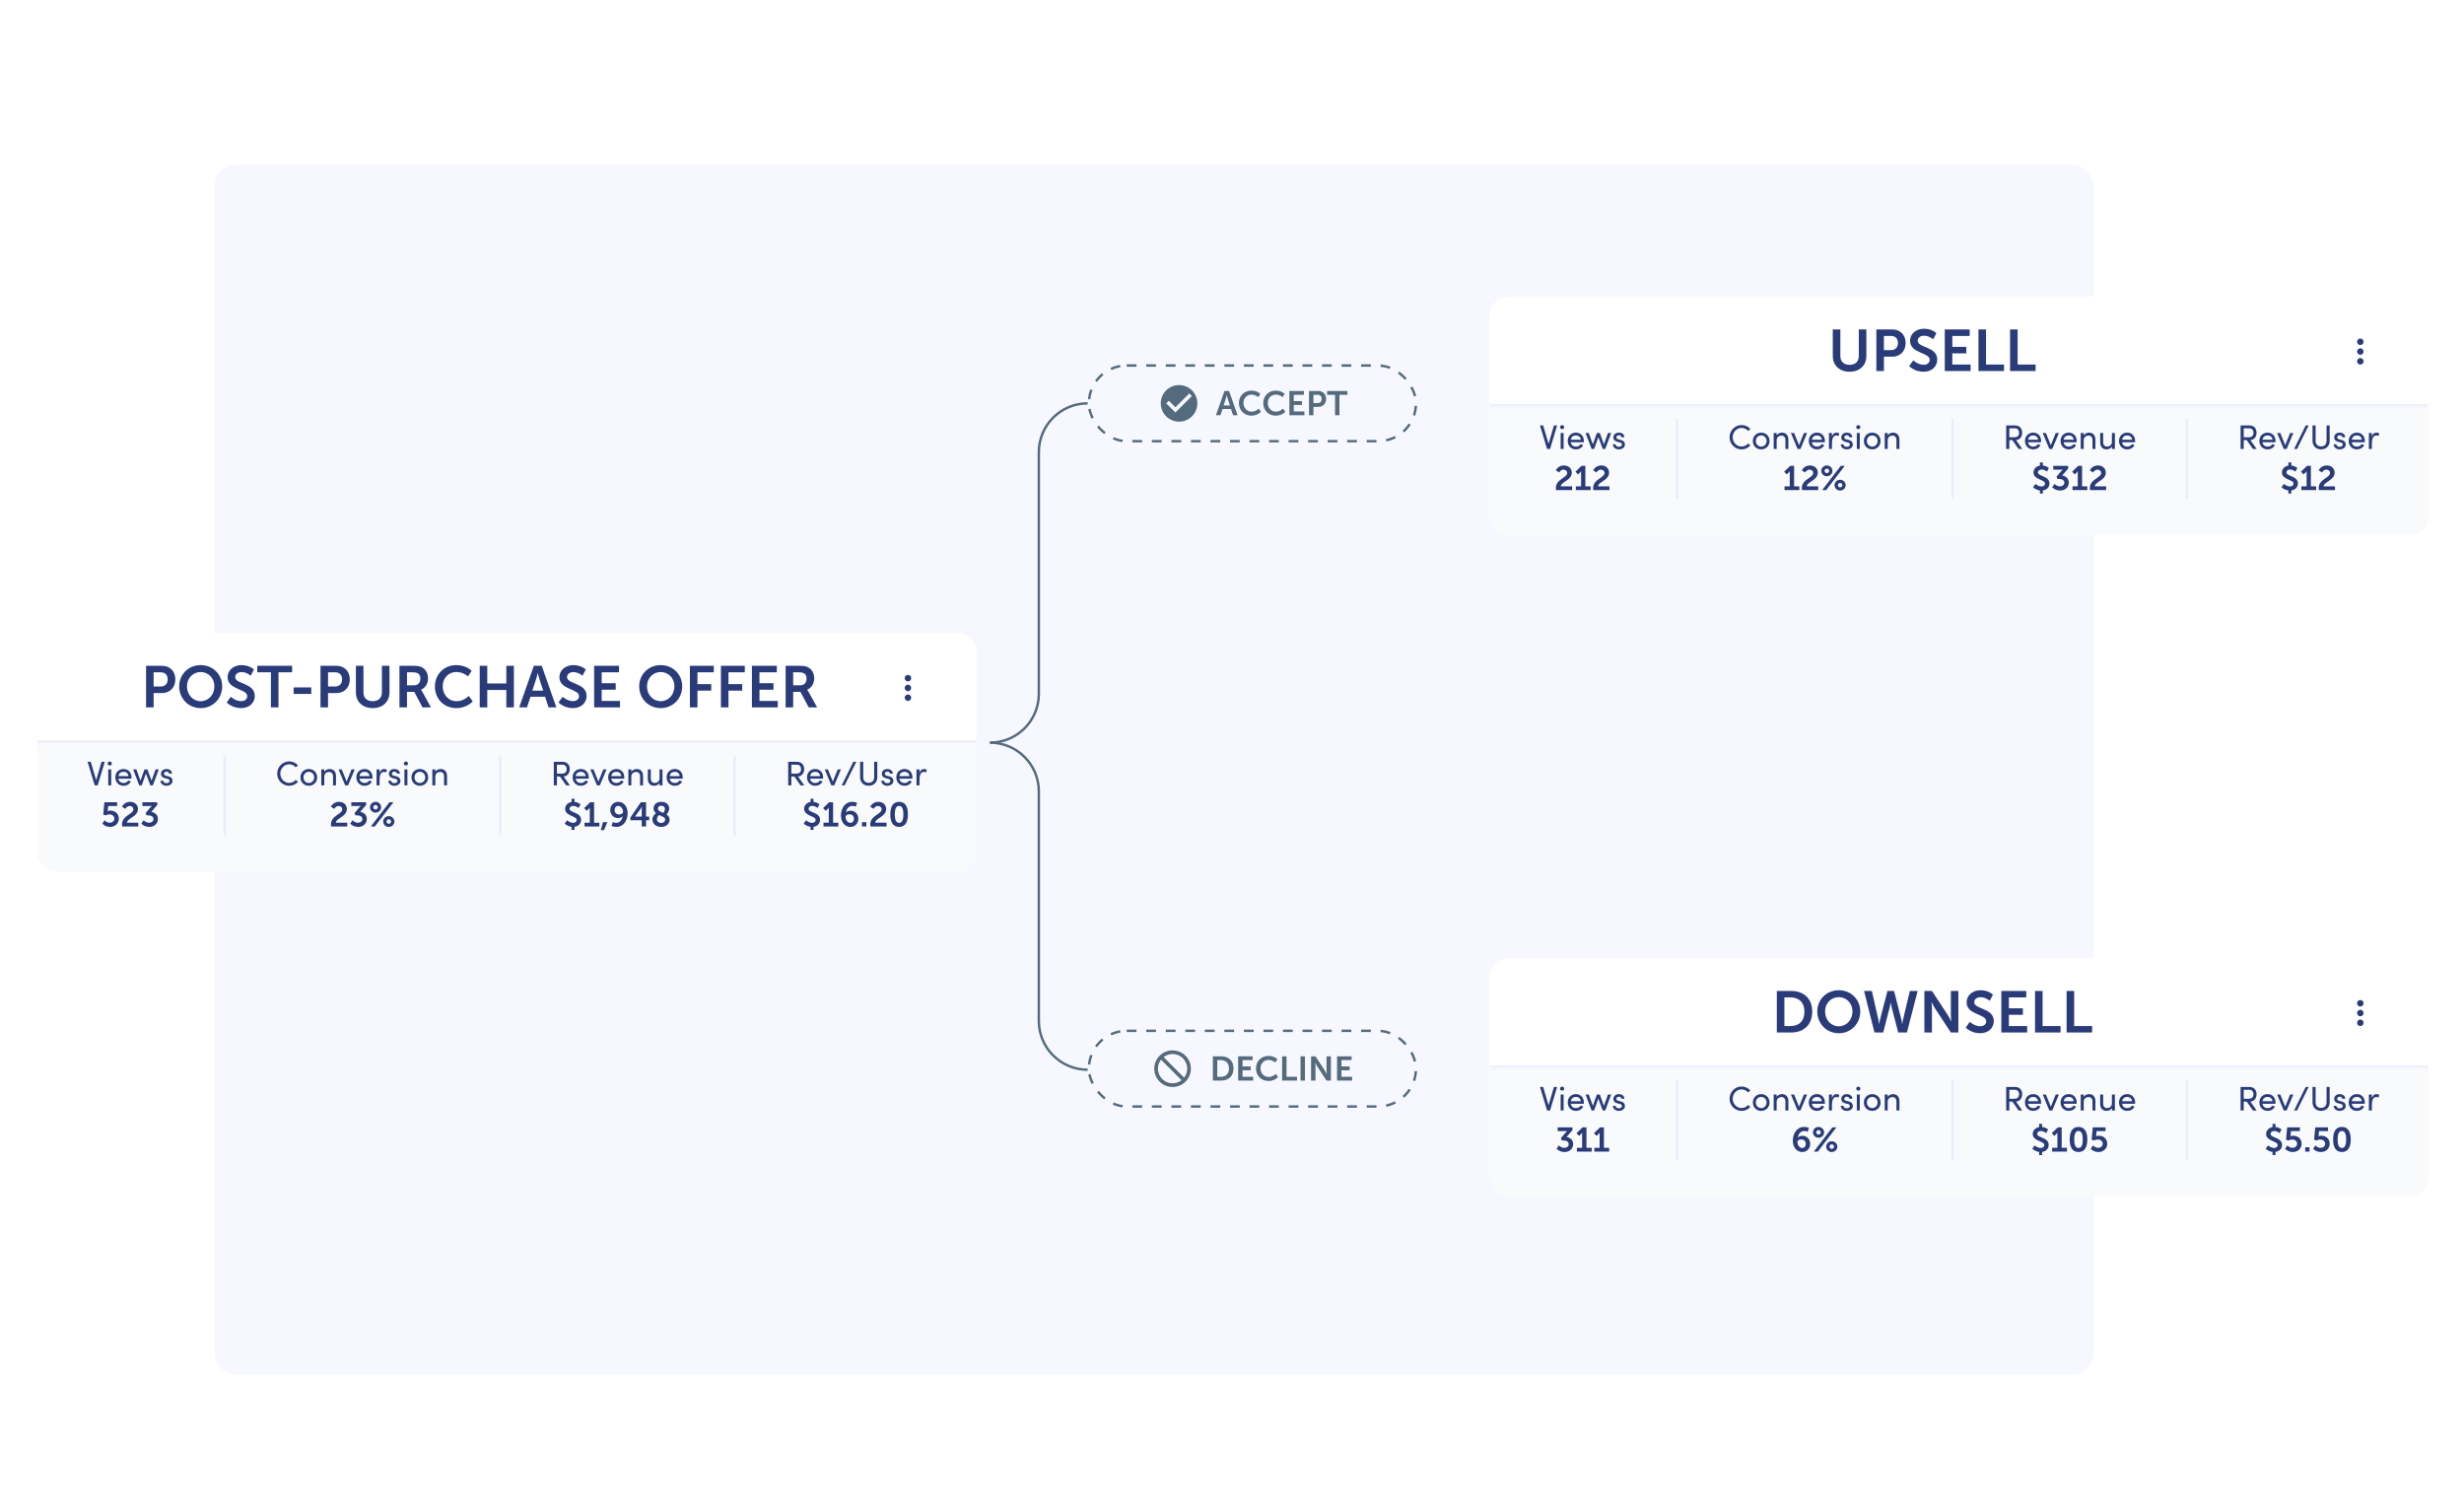 <svg width="1138" height="694" viewBox="0 0 1138 694" fill="none" xmlns="http://www.w3.org/2000/svg">
<rect x="99" y="76" width="868" height="559" rx="10" fill="#F7F8FF"/>
<g filter="url(#filter0_dd_4736_149354)">
<rect x="17.139" y="290.36" width="433.762" height="110.279" rx="9.019" fill="#F9FAFB" shape-rendering="crispEdges"/>
<mask id="path-3-inside-1_4736_149354" fill="white">
<path d="M17.139 299.379C17.139 294.398 21.177 290.36 26.158 290.36H441.881C446.862 290.36 450.9 294.398 450.9 299.379V341.092H17.139V299.379Z"/>
</mask>
<path d="M17.139 299.379C17.139 294.398 21.177 290.36 26.158 290.36H441.881C446.862 290.36 450.9 294.398 450.9 299.379V341.092H17.139V299.379Z" fill="white"/>
<g clip-path="url(#clip0_4736_149354)">
<path d="M67.459 324.726H70.95V318.097H74.873C78.472 318.097 80.988 315.5 80.988 311.766C80.988 308.032 78.472 305.516 74.873 305.516H67.459V324.726ZM70.95 315.067V308.519H74.278C76.253 308.519 77.443 309.791 77.443 311.766C77.443 313.768 76.253 315.067 74.224 315.067H70.95ZM82.754 314.986C82.754 320.64 87.028 325.051 92.683 325.051C98.338 325.051 102.613 320.64 102.613 314.986C102.613 309.493 98.338 305.191 92.683 305.191C87.028 305.191 82.754 309.493 82.754 314.986ZM86.352 314.986C86.352 311.198 89.166 308.384 92.683 308.384C96.201 308.384 99.015 311.198 99.015 314.986C99.015 318.936 96.201 321.858 92.683 321.858C89.166 321.858 86.352 318.936 86.352 314.986ZM104.708 322.426C104.708 322.426 107.062 325.051 111.337 325.051C115.341 325.051 117.668 322.48 117.668 319.423C117.668 313.281 108.631 314.12 108.631 310.711C108.631 309.358 109.903 308.411 111.526 308.411C113.934 308.411 115.774 310.088 115.774 310.088L117.289 307.247C117.289 307.247 115.341 305.191 111.553 305.191C107.873 305.191 105.114 307.572 105.114 310.765C105.114 316.663 114.178 316.068 114.178 319.504C114.178 321.073 112.852 321.831 111.391 321.831C108.685 321.831 106.602 319.802 106.602 319.802L104.708 322.426ZM125.128 324.726H128.618V308.519H134.922V305.516H118.824V308.519H125.128V324.726ZM135.623 318.503H143.767V315.5H135.623V318.503ZM148.022 324.726H151.513V318.097H155.436C159.035 318.097 161.551 315.5 161.551 311.766C161.551 308.032 159.035 305.516 155.436 305.516H148.022V324.726ZM151.513 315.067V308.519H154.841C156.816 308.519 158.006 309.791 158.006 311.766C158.006 313.768 156.816 315.067 154.787 315.067H151.513ZM164.372 317.827C164.372 322.129 167.483 325.051 172.137 325.051C176.764 325.051 179.875 322.129 179.875 317.827V305.516H176.385V317.8C176.385 320.397 174.68 321.858 172.11 321.858C169.54 321.858 167.862 320.397 167.862 317.827V305.516H164.372V317.827ZM184.486 324.726H187.976V317.556H191.331L195.146 324.726H199.042L195.092 317.556C194.713 316.88 194.443 316.609 194.443 316.609V316.555C196.472 315.743 197.69 313.606 197.69 311.306C197.69 308.762 196.472 306.923 194.551 306.057C193.712 305.678 192.765 305.516 190.682 305.516H184.486V324.726ZM187.976 314.526V308.519H190.628C193.36 308.519 194.145 309.655 194.145 311.495C194.145 313.416 192.982 314.526 191.115 314.526H187.976ZM200.863 315.04C200.863 320.695 204.922 325.051 210.793 325.051C215.69 325.051 218.342 321.939 218.342 321.939L216.502 319.423C216.502 319.423 214.256 321.858 210.928 321.858C206.924 321.858 204.462 318.638 204.462 314.986C204.462 311.414 206.843 308.384 210.901 308.384C213.959 308.384 216.15 310.413 216.15 310.413L217.828 307.816C217.828 307.816 215.42 305.191 210.739 305.191C205.084 305.191 200.863 309.466 200.863 315.04ZM221.557 324.726H225.047V316.663H233.841V324.726H237.331V305.516H233.841V313.66H225.047V305.516H221.557V324.726ZM253.368 324.726H256.966L250.202 305.516H246.549L239.785 324.726H243.384L245.007 319.802H251.744L253.368 324.726ZM248.416 308.844C248.416 308.844 248.822 310.738 249.174 311.82L250.878 316.961H245.846L247.55 311.82C247.929 310.738 248.362 308.844 248.362 308.844H248.416ZM257.96 322.426C257.96 322.426 260.314 325.051 264.589 325.051C268.593 325.051 270.92 322.48 270.92 319.423C270.92 313.281 261.883 314.12 261.883 310.711C261.883 309.358 263.155 308.411 264.778 308.411C267.186 308.411 269.026 310.088 269.026 310.088L270.541 307.247C270.541 307.247 268.593 305.191 264.805 305.191C261.125 305.191 258.366 307.572 258.366 310.765C258.366 316.663 267.43 316.068 267.43 319.504C267.43 321.073 266.104 321.831 264.643 321.831C261.937 321.831 259.854 319.802 259.854 319.802L257.96 322.426ZM274.402 324.726H286.335V321.723H277.893V316.555H284.359V313.552H277.893V308.519H285.902V305.516H274.402V324.726ZM295.219 314.986C295.219 320.64 299.494 325.051 305.149 325.051C310.804 325.051 315.079 320.64 315.079 314.986C315.079 309.493 310.804 305.191 305.149 305.191C299.494 305.191 295.219 309.493 295.219 314.986ZM298.818 314.986C298.818 311.198 301.631 308.384 305.149 308.384C308.666 308.384 311.48 311.198 311.48 314.986C311.48 318.936 308.666 321.858 305.149 321.858C301.631 321.858 298.818 318.936 298.818 314.986ZM318.634 324.726H322.124V316.961H328.483V313.957H322.124V308.519H329.673V305.516H318.634V324.726ZM332.955 324.726H336.446V316.961H342.804V313.957H336.446V308.519H343.995V305.516H332.955V324.726ZM347.276 324.726H359.209V321.723H350.767V316.555H357.233V313.552H350.767V308.519H358.776V305.516H347.276V324.726ZM362.839 324.726H366.33V317.556H369.685L373.5 324.726H377.396L373.446 317.556C373.067 316.88 372.796 316.609 372.796 316.609V316.555C374.826 315.743 376.043 313.606 376.043 311.306C376.043 308.762 374.826 306.923 372.905 306.057C372.066 305.678 371.119 305.516 369.035 305.516H362.839V324.726ZM366.33 314.526V308.519H368.981C371.714 308.519 372.499 309.655 372.499 311.495C372.499 313.416 371.335 314.526 369.468 314.526H366.33Z" fill="#293C79"/>
<g clip-path="url(#clip1_4736_149354)">
<path d="M419.335 312.72C420.162 312.72 420.838 312.043 420.838 311.217C420.838 310.39 420.162 309.713 419.335 309.713C418.508 309.713 417.832 310.39 417.832 311.217C417.832 312.043 418.508 312.72 419.335 312.72ZM419.335 314.223C418.508 314.223 417.832 314.899 417.832 315.726C417.832 316.553 418.508 317.229 419.335 317.229C420.162 317.229 420.838 316.553 420.838 315.726C420.838 314.899 420.162 314.223 419.335 314.223ZM419.335 318.732C418.508 318.732 417.832 319.409 417.832 320.236C417.832 321.062 418.508 321.739 419.335 321.739C420.162 321.739 420.838 321.062 420.838 320.236C420.838 319.409 420.162 318.732 419.335 318.732Z" fill="#293C79"/>
</g>
</g>
<path d="M17.139 290.36H450.9H17.139ZM450.9 342.219H17.139V339.965H450.9V342.219ZM17.139 341.092V290.36V341.092ZM450.9 290.36V341.092V290.36Z" fill="#EAEDFA" mask="url(#path-3-inside-1_4736_149354)"/>
<path d="M44.413 358.33L41.92 349.854H40.452L43.735 360.729H45.108L48.375 349.854H46.907L44.413 358.33ZM50.674 351.559C51.211 351.559 51.653 351.164 51.653 350.644C51.653 350.123 51.211 349.728 50.674 349.728C50.154 349.728 49.712 350.123 49.712 350.644C49.712 351.164 50.154 351.559 50.674 351.559ZM51.369 360.729V353.358H49.996V360.729H51.369ZM60.717 357.02C60.717 354.684 59.154 353.169 57.055 353.169C54.956 353.169 53.267 354.684 53.267 357.02C53.267 359.356 54.956 360.918 57.055 360.918C58.476 360.918 59.801 360.224 60.433 358.946L59.249 358.472C58.823 359.214 58.002 359.624 57.102 359.624C55.84 359.624 54.893 358.946 54.688 357.635H60.685C60.701 357.43 60.717 357.225 60.717 357.02ZM54.703 356.452C54.924 355.126 55.808 354.463 57.055 354.463C58.27 354.463 59.17 355.189 59.344 356.452H54.703ZM69.977 358.598L68.083 353.358H66.742L64.864 358.598L62.985 353.358H61.502L64.311 360.729H65.448L67.405 355.252L69.441 360.729H70.593L73.339 353.358H71.856L69.977 358.598ZM76.835 360.918C78.366 360.918 79.691 360.05 79.691 358.677C79.691 357.841 79.297 356.925 77.766 356.546L76.677 356.278C76.203 356.168 75.73 355.899 75.73 355.394C75.73 354.826 76.203 354.368 76.913 354.368C77.498 354.368 78.082 354.747 78.097 355.315H79.423C79.423 353.832 78.129 353.169 76.882 353.169C75.398 353.169 74.357 354.132 74.357 355.347C74.357 356.531 75.067 357.13 76.298 357.462L77.308 357.699C77.892 357.825 78.318 358.109 78.318 358.661C78.318 359.261 77.766 359.719 76.835 359.719C75.935 359.719 75.382 359.198 75.367 358.567H74.088C74.151 360.082 75.509 360.918 76.835 360.918Z" fill="#293C79"/>
<path d="M47.263 378.403C47.263 378.403 48.478 379.918 50.846 379.918C53.182 379.918 54.886 378.277 54.886 376.067C54.886 374.047 53.418 372.39 50.941 372.39C50.262 372.39 49.741 372.642 49.741 372.642H49.709C49.709 372.642 49.757 372.421 49.788 372.122L49.962 370.275H54.097V368.523H48.21L47.689 374.205L48.81 374.615C48.81 374.615 49.551 374.142 50.546 374.142C51.824 374.142 52.803 374.915 52.803 376.083C52.803 377.267 51.777 377.993 50.688 377.993C49.236 377.993 48.305 376.872 48.305 376.872L47.263 378.403ZM56.454 379.729H63.888V377.977H58.648C58.695 375.862 63.714 375.247 63.714 371.648C63.714 369.533 62.041 368.334 60.069 368.334C57.385 368.334 56.359 370.575 56.359 370.575L57.875 371.585C57.875 371.585 58.585 370.259 59.895 370.259C60.842 370.259 61.599 370.843 61.599 371.822C61.599 374.047 56.359 374.694 56.359 378.735C56.359 379.05 56.407 379.366 56.454 379.729ZM65.278 378.419C65.278 378.419 66.604 379.918 68.987 379.918C71.481 379.918 72.933 378.151 72.933 376.241C72.933 374.3 71.418 373.195 69.871 372.974L72.617 369.801V368.523H65.767V370.275H69.114C69.776 370.275 70.108 370.228 70.108 370.228V370.259C70.108 370.259 69.745 370.591 69.303 371.111L67.251 373.542L67.709 374.584H68.482C69.792 374.584 70.881 375.136 70.881 376.32C70.881 377.283 70.029 377.993 68.861 377.993C67.377 377.993 66.32 376.856 66.32 376.856L65.278 378.419Z" fill="#293C79"/>
<rect width="1.127" height="37" transform="translate(103.233 346.729)" fill="#EAEDFA"/>
<path d="M133.546 360.918C135.219 360.918 136.671 360.208 137.634 359.072L136.592 358.188C135.866 359.04 134.761 359.593 133.546 359.593C131.257 359.593 129.458 357.635 129.458 355.315C129.458 352.979 131.257 350.991 133.546 350.991C134.761 350.991 135.866 351.543 136.592 352.395L137.634 351.512C136.671 350.375 135.219 349.665 133.546 349.665C130.468 349.665 128.022 352.238 128.022 355.315C128.022 358.393 130.468 360.918 133.546 360.918ZM142.615 360.918C144.714 360.918 146.481 359.372 146.481 357.036C146.481 354.7 144.714 353.169 142.615 353.169C140.515 353.169 138.763 354.7 138.763 357.036C138.763 359.372 140.515 360.918 142.615 360.918ZM142.615 359.624C141.273 359.624 140.152 358.567 140.152 357.036C140.152 355.521 141.273 354.463 142.615 354.463C143.972 354.463 145.108 355.521 145.108 357.036C145.108 358.567 143.972 359.624 142.615 359.624ZM152.213 353.169C151.408 353.169 150.208 353.579 149.766 354.479V353.358H148.393V360.729H149.766V356.736C149.766 355.142 150.997 354.526 152.023 354.526C153.049 354.526 153.807 355.315 153.807 356.546V360.729H155.18V356.468C155.196 354.4 154.044 353.169 152.213 353.169ZM160.095 358.977L157.823 353.358H156.355L159.417 360.729H160.758L163.836 353.358H162.352L160.095 358.977ZM172.046 357.02C172.046 354.684 170.484 353.169 168.384 353.169C166.285 353.169 164.597 354.684 164.597 357.02C164.597 359.356 166.285 360.918 168.384 360.918C169.805 360.918 171.131 360.224 171.762 358.946L170.578 358.472C170.152 359.214 169.331 359.624 168.432 359.624C167.169 359.624 166.222 358.946 166.017 357.635H172.015C172.03 357.43 172.046 357.225 172.046 357.02ZM166.033 356.452C166.254 355.126 167.138 354.463 168.384 354.463C169.6 354.463 170.499 355.189 170.673 356.452H166.033ZM177.374 353.169C176.396 353.169 175.685 353.737 175.307 355.031V353.358H173.918V360.729H175.307V358.03C175.307 356.089 175.89 354.495 177.358 354.495C177.642 354.495 178.037 354.558 178.432 354.747L178.653 353.453C178.432 353.311 177.895 353.169 177.374 353.169ZM182.091 360.918C183.622 360.918 184.948 360.05 184.948 358.677C184.948 357.841 184.553 356.925 183.022 356.546L181.933 356.278C181.46 356.168 180.986 355.899 180.986 355.394C180.986 354.826 181.46 354.368 182.17 354.368C182.754 354.368 183.338 354.747 183.354 355.315H184.68C184.68 353.832 183.385 353.169 182.138 353.169C180.655 353.169 179.613 354.132 179.613 355.347C179.613 356.531 180.323 357.13 181.554 357.462L182.565 357.699C183.149 357.825 183.575 358.109 183.575 358.661C183.575 359.261 183.022 359.719 182.091 359.719C181.191 359.719 180.639 359.198 180.623 358.567H179.345C179.408 360.082 180.765 360.918 182.091 360.918ZM187.466 351.559C188.003 351.559 188.445 351.164 188.445 350.644C188.445 350.123 188.003 349.728 187.466 349.728C186.946 349.728 186.504 350.123 186.504 350.644C186.504 351.164 186.946 351.559 187.466 351.559ZM188.161 360.729V353.358H186.788V360.729H188.161ZM193.895 360.918C195.994 360.918 197.761 359.372 197.761 357.036C197.761 354.7 195.994 353.169 193.895 353.169C191.795 353.169 190.043 354.7 190.043 357.036C190.043 359.372 191.795 360.918 193.895 360.918ZM193.895 359.624C192.553 359.624 191.432 358.567 191.432 357.036C191.432 355.521 192.553 354.463 193.895 354.463C195.252 354.463 196.388 355.521 196.388 357.036C196.388 358.567 195.252 359.624 193.895 359.624ZM203.493 353.169C202.688 353.169 201.488 353.579 201.046 354.479V353.358H199.673V360.729H201.046V356.736C201.046 355.142 202.277 354.526 203.303 354.526C204.329 354.526 205.087 355.315 205.087 356.546V360.729H206.46V356.468C206.476 354.4 205.324 353.169 203.493 353.169Z" fill="#293C79"/>
<path d="M152.933 379.729H160.367V377.977H155.127C155.174 375.862 160.193 375.247 160.193 371.648C160.193 369.533 158.52 368.334 156.547 368.334C153.864 368.334 152.838 370.575 152.838 370.575L154.353 371.585C154.353 371.585 155.063 370.259 156.373 370.259C157.32 370.259 158.078 370.843 158.078 371.822C158.078 374.047 152.838 374.694 152.838 378.735C152.838 379.05 152.885 379.366 152.933 379.729ZM161.757 378.419C161.757 378.419 163.083 379.918 165.466 379.918C167.96 379.918 169.412 378.151 169.412 376.241C169.412 374.3 167.896 373.195 166.35 372.974L169.096 369.801V368.523H162.246V370.275H165.592C166.255 370.275 166.586 370.228 166.586 370.228V370.259C166.586 370.259 166.223 370.591 165.781 371.111L163.73 373.542L164.187 374.584H164.961C166.271 374.584 167.36 375.136 167.36 376.32C167.36 377.283 166.508 377.993 165.34 377.993C163.856 377.993 162.798 376.856 162.798 376.856L161.757 378.419ZM173.44 373.321C174.86 373.321 176.028 372.216 176.028 370.827C176.028 369.47 174.86 368.334 173.44 368.334C172.019 368.334 170.867 369.47 170.867 370.827C170.867 372.216 172.019 373.321 173.44 373.321ZM171.262 379.729H173.108L181.71 368.523H179.864L171.262 379.729ZM173.44 371.869C172.856 371.869 172.398 371.411 172.398 370.827C172.398 370.259 172.856 369.786 173.44 369.786C174.024 369.786 174.497 370.259 174.497 370.827C174.497 371.411 174.024 371.869 173.44 371.869ZM176.991 377.44C176.991 378.814 178.127 379.918 179.564 379.918C180.984 379.918 182.136 378.814 182.136 377.44C182.136 376.083 180.984 374.947 179.564 374.947C178.127 374.947 176.991 376.083 176.991 377.44ZM178.522 377.425C178.522 376.856 178.98 376.383 179.564 376.383C180.148 376.383 180.621 376.856 180.621 377.425C180.621 378.009 180.148 378.466 179.564 378.466C178.98 378.466 178.522 378.009 178.522 377.425Z" fill="#293C79"/>
<rect width="1.127" height="37" transform="translate(230.456 346.729)" fill="#EAEDFA"/>
<path d="M263.199 360.729L260.311 356.641C262.252 356.499 263.152 354.826 263.152 353.248C263.152 351.559 262.236 349.854 259.869 349.854H255.781V360.729H257.217V356.625H258.622L261.479 360.729H263.199ZM259.9 351.18C261.005 351.18 261.715 352.032 261.715 353.248C261.715 354.479 261.084 355.315 259.49 355.315H257.217V351.18H259.9ZM271.905 357.02C271.905 354.684 270.342 353.169 268.243 353.169C266.144 353.169 264.455 354.684 264.455 357.02C264.455 359.356 266.144 360.918 268.243 360.918C269.664 360.918 270.989 360.224 271.621 358.946L270.437 358.472C270.011 359.214 269.19 359.624 268.29 359.624C267.028 359.624 266.081 358.946 265.876 357.635H271.873C271.889 357.43 271.905 357.225 271.905 357.02ZM265.891 356.452C266.112 355.126 266.996 354.463 268.243 354.463C269.458 354.463 270.358 355.189 270.532 356.452H265.891ZM276.385 358.977L274.112 353.358H272.644L275.706 360.729H277.047L280.125 353.358H278.642L276.385 358.977ZM288.335 357.02C288.335 354.684 286.773 353.169 284.674 353.169C282.575 353.169 280.886 354.684 280.886 357.02C280.886 359.356 282.575 360.918 284.674 360.918C286.094 360.918 287.42 360.224 288.051 358.946L286.868 358.472C286.441 359.214 285.621 359.624 284.721 359.624C283.458 359.624 282.511 358.946 282.306 357.635H288.304C288.32 357.43 288.335 357.225 288.335 357.02ZM282.322 356.452C282.543 355.126 283.427 354.463 284.674 354.463C285.889 354.463 286.789 355.189 286.962 356.452H282.322ZM294.026 353.169C293.221 353.169 292.022 353.579 291.58 354.479V353.358H290.207V360.729H291.58V356.736C291.58 355.142 292.811 354.526 293.837 354.526C294.863 354.526 295.62 355.315 295.62 356.546V360.729H296.994V356.468C297.009 354.4 295.857 353.169 294.026 353.169ZM304.604 357.415C304.588 359.009 303.357 359.624 302.331 359.624C301.305 359.624 300.564 358.835 300.564 357.588V353.358H299.191V357.62C299.175 359.687 300.311 360.918 302.158 360.918C302.979 360.918 304.162 360.508 304.604 359.577V360.729H305.977V353.358H304.604V357.415ZM315.324 357.02C315.324 354.684 313.762 353.169 311.662 353.169C309.563 353.169 307.874 354.684 307.874 357.02C307.874 359.356 309.563 360.918 311.662 360.918C313.083 360.918 314.409 360.224 315.04 358.946L313.856 358.472C313.43 359.214 312.609 359.624 311.71 359.624C310.447 359.624 309.5 358.946 309.295 357.635H315.292C315.308 357.43 315.324 357.225 315.324 357.02ZM309.311 356.452C309.532 355.126 310.415 354.463 311.662 354.463C312.878 354.463 313.777 355.189 313.951 356.452H309.311Z" fill="#293C79"/>
<path d="M260.818 378.387C260.818 378.387 261.938 379.634 263.974 379.871V381.323H265.332V379.871C267.257 379.619 268.378 378.245 268.378 376.635C268.378 373.1 263.059 373.432 263.059 371.553C263.059 370.764 263.801 370.212 264.748 370.212C266.152 370.212 267.226 371.19 267.226 371.19L268.109 369.533C268.109 369.533 267.162 368.539 265.332 368.381V366.929H263.974V368.412C262.222 368.697 261.007 369.959 261.007 371.585C261.007 374.978 266.342 374.789 266.342 376.683C266.342 377.598 265.568 378.04 264.716 378.04C263.138 378.04 261.922 376.856 261.922 376.856L260.818 378.387ZM269.961 379.729H276.811V377.977H274.38V368.523H272.597L269.787 371.222L270.987 372.485L271.887 371.632C272.25 371.269 272.376 371.001 272.376 371.001H272.407C272.407 371.001 272.392 371.38 272.392 371.758V377.977H269.961V379.729ZM277.454 381.386H278.969L280.484 377.693H278.511L277.454 381.386ZM284.713 379.918C288.185 379.918 289.874 376.588 289.874 373.652C289.874 370.275 287.885 368.334 285.549 368.334C283.324 368.334 281.856 370.022 281.856 372.09C281.856 374.11 283.229 375.846 285.439 375.846C286.244 375.846 287.159 375.515 287.554 375.057H287.585C287.301 376.588 286.354 378.056 284.587 378.056C283.734 378.056 283.024 377.693 283.024 377.693L282.424 379.445C282.424 379.445 283.292 379.918 284.713 379.918ZM285.928 374.173C284.571 374.173 283.86 373.226 283.86 372.09C283.86 371.032 284.508 370.212 285.549 370.212C286.717 370.212 287.759 371.553 287.759 372.958C287.759 373.637 286.938 374.173 285.928 374.173ZM291.145 376.841H296.385V379.729H298.389V376.841H299.841V375.152H298.389V368.523H295.974L291.145 375.594V376.841ZM293.291 375.152V375.12L295.88 371.538C296.18 371.111 296.432 370.512 296.432 370.512H296.464C296.464 370.512 296.385 371.127 296.385 371.68V375.152H293.291ZM301.311 376.478C301.311 378.403 302.889 379.918 305.319 379.918C307.829 379.918 309.265 378.309 309.265 376.588C309.265 375.436 308.65 374.726 307.829 374.205C307.939 374.079 309.076 372.832 309.076 371.443C309.076 369.501 307.529 368.334 305.446 368.334C302.984 368.334 301.847 369.849 301.847 371.395C301.847 372.39 302.321 373.068 302.999 373.589C302.652 373.826 301.311 374.884 301.311 376.478ZM307.198 376.493C307.198 377.488 306.361 378.119 305.319 378.119C304.294 378.119 303.394 377.377 303.394 376.32C303.394 375.389 304.073 374.726 304.436 374.426C305.793 375.073 307.198 375.515 307.198 376.493ZM303.852 371.443C303.852 370.717 304.388 370.149 305.414 370.149C306.424 370.149 307.087 370.701 307.087 371.569C307.087 372.548 306.487 373.289 306.33 373.463C305.051 372.911 303.852 372.469 303.852 371.443Z" fill="#293C79"/>
<rect width="1.127" height="37" transform="translate(338.678 346.729)" fill="#EAEDFA"/>
<path d="M371.456 360.729L368.567 356.641C370.509 356.499 371.408 354.826 371.408 353.248C371.408 351.559 370.493 349.854 368.125 349.854H364.037V360.729H365.474V356.625H366.878L369.735 360.729H371.456ZM368.157 351.18C369.262 351.18 369.972 352.032 369.972 353.248C369.972 354.479 369.341 355.315 367.746 355.315H365.474V351.18H368.157ZM380.161 357.02C380.161 354.684 378.599 353.169 376.5 353.169C374.4 353.169 372.712 354.684 372.712 357.02C372.712 359.356 374.4 360.918 376.5 360.918C377.92 360.918 379.246 360.224 379.877 358.946L378.694 358.472C378.267 359.214 377.447 359.624 376.547 359.624C375.284 359.624 374.337 358.946 374.132 357.635H380.13C380.146 357.43 380.161 357.225 380.161 357.02ZM374.148 356.452C374.369 355.126 375.253 354.463 376.5 354.463C377.715 354.463 378.615 355.189 378.788 356.452H374.148ZM384.641 358.977L382.368 353.358H380.9L383.962 360.729H385.304L388.382 353.358H386.898L384.641 358.977ZM390.108 360.729L395.474 349.854H394.101L388.734 360.729H390.108ZM401.212 360.918C403.358 360.918 405.173 359.498 405.173 357.02V349.854H403.737V357.02C403.737 358.74 402.569 359.545 401.212 359.545C399.854 359.545 398.686 358.74 398.686 357.02V349.854H397.25V357.02C397.25 359.498 399.065 360.918 401.212 360.918ZM409.75 360.918C411.281 360.918 412.607 360.05 412.607 358.677C412.607 357.841 412.212 356.925 410.681 356.546L409.592 356.278C409.119 356.168 408.645 355.899 408.645 355.394C408.645 354.826 409.119 354.368 409.829 354.368C410.413 354.368 410.997 354.747 411.013 355.315H412.339C412.339 353.832 411.044 353.169 409.798 353.169C408.314 353.169 407.272 354.132 407.272 355.347C407.272 356.531 407.983 357.13 409.214 357.462L410.224 357.699C410.808 357.825 411.234 358.109 411.234 358.661C411.234 359.261 410.681 359.719 409.75 359.719C408.851 359.719 408.298 359.198 408.282 358.567H407.004C407.067 360.082 408.424 360.918 409.75 360.918ZM421.407 357.02C421.407 354.684 419.845 353.169 417.746 353.169C415.646 353.169 413.958 354.684 413.958 357.02C413.958 359.356 415.646 360.918 417.746 360.918C419.166 360.918 420.492 360.224 421.123 358.946L419.939 358.472C419.513 359.214 418.693 359.624 417.793 359.624C416.53 359.624 415.583 358.946 415.378 357.635H421.376C421.391 357.43 421.407 357.225 421.407 357.02ZM415.394 356.452C415.615 355.126 416.499 354.463 417.746 354.463C418.961 354.463 419.861 355.189 420.034 356.452H415.394ZM426.735 353.169C425.757 353.169 425.046 353.737 424.668 355.031V353.358H423.279V360.729H424.668V358.03C424.668 356.089 425.252 354.495 426.719 354.495C427.004 354.495 427.398 354.558 427.793 354.747L428.014 353.453C427.793 353.311 427.256 353.169 426.735 353.169Z" fill="#293C79"/>
<path d="M371.193 378.387C371.193 378.387 372.314 379.634 374.35 379.871V381.323H375.707V379.871C377.633 379.619 378.754 378.245 378.754 376.635C378.754 373.1 373.435 373.432 373.435 371.553C373.435 370.764 374.176 370.212 375.123 370.212C376.528 370.212 377.601 371.19 377.601 371.19L378.485 369.533C378.485 369.533 377.538 368.539 375.707 368.381V366.929H374.35V368.412C372.598 368.697 371.383 369.959 371.383 371.585C371.383 374.978 376.718 374.789 376.718 376.683C376.718 377.598 375.944 378.04 375.092 378.04C373.514 378.04 372.298 376.856 372.298 376.856L371.193 378.387ZM380.337 379.729H387.187V377.977H384.756V368.523H382.973L380.163 371.222L381.363 372.485L382.262 371.632C382.625 371.269 382.752 371.001 382.752 371.001H382.783C382.783 371.001 382.767 371.38 382.767 371.758V377.977H380.337V379.729ZM392.722 379.918C394.948 379.918 396.416 378.245 396.416 376.162C396.416 374.142 395.027 372.421 392.817 372.421C392.012 372.421 391.112 372.753 390.718 373.211H390.686C390.97 371.68 391.902 370.212 393.669 370.212C394.537 370.212 395.248 370.559 395.248 370.559L395.847 368.807C395.847 368.807 394.979 368.334 393.559 368.334C390.086 368.334 388.398 371.664 388.398 374.599C388.398 377.977 390.386 379.918 392.722 379.918ZM392.722 378.056C391.538 378.056 390.513 376.714 390.513 375.31C390.513 374.615 391.333 374.094 392.343 374.094C393.685 374.094 394.395 375.026 394.395 376.162C394.395 377.219 393.764 378.056 392.722 378.056ZM398.112 379.729H400.117V377.725H398.112V379.729ZM402.024 379.729H409.458V377.977H404.218C404.265 375.862 409.284 375.247 409.284 371.648C409.284 369.533 407.611 368.334 405.638 368.334C402.955 368.334 401.929 370.575 401.929 370.575L403.445 371.585C403.445 371.585 404.155 370.259 405.465 370.259C406.412 370.259 407.169 370.843 407.169 371.822C407.169 374.047 401.929 374.694 401.929 378.735C401.929 379.05 401.977 379.366 402.024 379.729ZM415.252 379.918C418.314 379.918 419.324 377.33 419.324 374.11C419.324 370.89 418.314 368.334 415.252 368.334C412.19 368.334 411.195 370.89 411.195 374.11C411.195 377.33 412.19 379.918 415.252 379.918ZM415.252 378.056C413.721 378.056 413.279 376.32 413.279 374.11C413.279 371.932 413.721 370.212 415.252 370.212C416.783 370.212 417.225 371.932 417.225 374.11C417.225 376.32 416.783 378.056 415.252 378.056Z" fill="#293C79"/>
</g>
<g filter="url(#filter1_dd_4736_149354)">
<rect x="687.925" y="135" width="433.762" height="110.279" rx="9.019" fill="#F9FAFB" shape-rendering="crispEdges"/>
<mask id="path-18-inside-2_4736_149354" fill="white">
<path d="M687.925 144.019C687.925 139.038 691.963 135 696.944 135H1112.67C1117.65 135 1121.69 139.038 1121.69 144.019V185.732H687.925V144.019Z"/>
</mask>
<path d="M687.925 144.019C687.925 139.038 691.963 135 696.944 135H1112.67C1117.65 135 1121.69 139.038 1121.69 144.019V185.732H687.925V144.019Z" fill="white"/>
<g clip-path="url(#clip2_4736_149354)">
<path d="M846.48 162.466C846.48 166.768 849.592 169.69 854.245 169.69C858.872 169.69 861.984 166.768 861.984 162.466V150.155H858.493V162.439C858.493 165.037 856.789 166.498 854.218 166.498C851.648 166.498 849.97 165.037 849.97 162.466V150.155H846.48V162.466ZM866.594 169.366H870.084V162.737H874.008C877.606 162.737 880.123 160.139 880.123 156.405C880.123 152.672 877.606 150.155 874.008 150.155H866.594V169.366ZM870.084 159.706V153.159H873.412C875.388 153.159 876.578 154.43 876.578 156.405C876.578 158.408 875.388 159.706 873.358 159.706H870.084ZM881.753 167.066C881.753 167.066 884.107 169.69 888.382 169.69C892.386 169.69 894.713 167.12 894.713 164.063C894.713 157.921 885.676 158.759 885.676 155.35C885.676 153.997 886.948 153.05 888.571 153.05C890.979 153.05 892.819 154.728 892.819 154.728L894.334 151.887C894.334 151.887 892.386 149.831 888.598 149.831C884.919 149.831 882.159 152.212 882.159 155.404C882.159 161.303 891.223 160.708 891.223 164.144C891.223 165.713 889.897 166.471 888.436 166.471C885.73 166.471 883.647 164.441 883.647 164.441L881.753 167.066ZM898.196 169.366H910.128V166.362H901.686V161.195H908.153V158.191H901.686V153.159H909.695V150.155H898.196V169.366ZM913.759 169.366H925.556V166.362H917.249V150.155H913.759V169.366ZM928.344 169.366H940.141V166.362H931.834V150.155H928.344V169.366Z" fill="#293C79"/>
<g clip-path="url(#clip3_4736_149354)">
<path d="M1090.12 157.359C1090.95 157.359 1091.62 156.683 1091.62 155.856C1091.62 155.029 1090.95 154.353 1090.12 154.353C1089.29 154.353 1088.62 155.029 1088.62 155.856C1088.62 156.683 1089.29 157.359 1090.12 157.359ZM1090.12 158.863C1089.29 158.863 1088.62 159.539 1088.62 160.366C1088.62 161.192 1089.29 161.869 1090.12 161.869C1090.95 161.869 1091.62 161.192 1091.62 160.366C1091.62 159.539 1090.95 158.863 1090.12 158.863ZM1090.12 163.372C1089.29 163.372 1088.62 164.048 1088.62 164.875C1088.62 165.702 1089.29 166.378 1090.12 166.378C1090.95 166.378 1091.62 165.702 1091.62 164.875C1091.62 164.048 1090.95 163.372 1090.12 163.372Z" fill="#293C79"/>
</g>
</g>
<path d="M687.925 135H1121.69H687.925ZM1121.69 186.859H687.925V184.604H1121.69V186.859ZM687.925 185.732V135V185.732ZM1121.69 135V185.732V135Z" fill="#EAEDFA" mask="url(#path-18-inside-2_4736_149354)"/>
<path d="M715.199 202.97L712.706 194.494H711.238L714.521 205.369H715.894L719.161 194.494H717.693L715.199 202.97ZM721.46 196.199C721.997 196.199 722.439 195.804 722.439 195.283C722.439 194.762 721.997 194.368 721.46 194.368C720.94 194.368 720.498 194.762 720.498 195.283C720.498 195.804 720.94 196.199 721.46 196.199ZM722.155 205.369V197.998H720.782V205.369H722.155ZM731.503 201.66C731.503 199.324 729.94 197.809 727.841 197.809C725.742 197.809 724.053 199.324 724.053 201.66C724.053 203.996 725.742 205.558 727.841 205.558C729.262 205.558 730.588 204.864 731.219 203.585L730.035 203.112C729.609 203.853 728.788 204.264 727.889 204.264C726.626 204.264 725.679 203.585 725.474 202.275H731.471C731.487 202.07 731.503 201.865 731.503 201.66ZM725.49 201.091C725.711 199.766 726.594 199.103 727.841 199.103C729.057 199.103 729.956 199.829 730.13 201.091H725.49ZM740.764 203.238L738.87 197.998H737.528L735.65 203.238L733.772 197.998H732.288L735.097 205.369H736.234L738.191 199.892L740.227 205.369H741.379L744.125 197.998H742.642L740.764 203.238ZM747.621 205.558C749.152 205.558 750.477 204.69 750.477 203.317C750.477 202.48 750.083 201.565 748.552 201.186L747.463 200.918C746.989 200.807 746.516 200.539 746.516 200.034C746.516 199.466 746.989 199.008 747.7 199.008C748.284 199.008 748.868 199.387 748.883 199.955H750.209C750.209 198.471 748.915 197.809 747.668 197.809C746.184 197.809 745.143 198.771 745.143 199.987C745.143 201.17 745.853 201.77 747.084 202.102L748.094 202.338C748.678 202.465 749.104 202.749 749.104 203.301C749.104 203.901 748.552 204.359 747.621 204.359C746.721 204.359 746.169 203.838 746.153 203.206H744.874C744.938 204.722 746.295 205.558 747.621 205.558Z" fill="#293C79"/>
<path d="M718.663 224.369H726.097V222.617H720.857C720.904 220.502 725.923 219.886 725.923 216.288C725.923 214.173 724.25 212.973 722.277 212.973C719.594 212.973 718.568 215.214 718.568 215.214L720.083 216.225C720.083 216.225 720.793 214.899 722.103 214.899C723.05 214.899 723.808 215.483 723.808 216.461C723.808 218.687 718.568 219.334 718.568 223.374C718.568 223.69 718.615 224.006 718.663 224.369ZM727.787 224.369H734.637V222.617H732.206V213.163H730.422L727.613 215.862L728.813 217.124L729.712 216.272C730.075 215.909 730.201 215.641 730.201 215.641H730.233C730.233 215.641 730.217 216.019 730.217 216.398V222.617H727.787V224.369ZM735.895 224.369H743.329V222.617H738.089C738.136 220.502 743.155 219.886 743.155 216.288C743.155 214.173 741.482 212.973 739.509 212.973C736.826 212.973 735.8 215.214 735.8 215.214L737.315 216.225C737.315 216.225 738.026 214.899 739.336 214.899C740.283 214.899 741.04 215.483 741.04 216.461C741.04 218.687 735.8 219.334 735.8 223.374C735.8 223.69 735.847 224.006 735.895 224.369Z" fill="#293C79"/>
<rect width="1.127" height="37" transform="translate(774.02 191.369)" fill="#EAEDFA"/>
<path d="M804.332 205.558C806.005 205.558 807.457 204.848 808.42 203.711L807.378 202.828C806.652 203.68 805.547 204.232 804.332 204.232C802.044 204.232 800.244 202.275 800.244 199.955C800.244 197.619 802.044 195.63 804.332 195.63C805.547 195.63 806.652 196.183 807.378 197.035L808.42 196.151C807.457 195.015 806.005 194.305 804.332 194.305C801.254 194.305 798.808 196.877 798.808 199.955C798.808 203.033 801.254 205.558 804.332 205.558ZM813.401 205.558C815.5 205.558 817.268 204.011 817.268 201.675C817.268 199.339 815.5 197.809 813.401 197.809C811.302 197.809 809.55 199.339 809.55 201.675C809.55 204.011 811.302 205.558 813.401 205.558ZM813.401 204.264C812.059 204.264 810.939 203.206 810.939 201.675C810.939 200.16 812.059 199.103 813.401 199.103C814.758 199.103 815.894 200.16 815.894 201.675C815.894 203.206 814.758 204.264 813.401 204.264ZM822.999 197.809C822.194 197.809 820.994 198.219 820.552 199.119V197.998H819.179V205.369H820.552V201.376C820.552 199.781 821.784 199.166 822.809 199.166C823.835 199.166 824.593 199.955 824.593 201.186V205.369H825.966V201.107C825.982 199.04 824.83 197.809 822.999 197.809ZM830.881 203.617L828.609 197.998H827.141L830.203 205.369H831.544L834.622 197.998H833.138L830.881 203.617ZM842.832 201.66C842.832 199.324 841.27 197.809 839.171 197.809C837.071 197.809 835.383 199.324 835.383 201.66C835.383 203.996 837.071 205.558 839.171 205.558C840.591 205.558 841.917 204.864 842.548 203.585L841.364 203.112C840.938 203.853 840.118 204.264 839.218 204.264C837.955 204.264 837.008 203.585 836.803 202.275H842.801C842.817 202.07 842.832 201.865 842.832 201.66ZM836.819 201.091C837.04 199.766 837.924 199.103 839.171 199.103C840.386 199.103 841.286 199.829 841.459 201.091H836.819ZM848.16 197.809C847.182 197.809 846.471 198.377 846.093 199.671V197.998H844.704V205.369H846.093V202.67C846.093 200.728 846.677 199.134 848.144 199.134C848.429 199.134 848.823 199.197 849.218 199.387L849.439 198.093C849.218 197.951 848.681 197.809 848.16 197.809ZM852.877 205.558C854.408 205.558 855.734 204.69 855.734 203.317C855.734 202.48 855.339 201.565 853.808 201.186L852.719 200.918C852.246 200.807 851.772 200.539 851.772 200.034C851.772 199.466 852.246 199.008 852.956 199.008C853.54 199.008 854.124 199.387 854.14 199.955H855.466C855.466 198.471 854.171 197.809 852.925 197.809C851.441 197.809 850.399 198.771 850.399 199.987C850.399 201.17 851.109 201.77 852.341 202.102L853.351 202.338C853.935 202.465 854.361 202.749 854.361 203.301C854.361 203.901 853.808 204.359 852.877 204.359C851.978 204.359 851.425 203.838 851.409 203.206H850.131C850.194 204.722 851.551 205.558 852.877 205.558ZM858.252 196.199C858.789 196.199 859.231 195.804 859.231 195.283C859.231 194.762 858.789 194.368 858.252 194.368C857.732 194.368 857.29 194.762 857.29 195.283C857.29 195.804 857.732 196.199 858.252 196.199ZM858.947 205.369V197.998H857.574V205.369H858.947ZM864.681 205.558C866.78 205.558 868.548 204.011 868.548 201.675C868.548 199.339 866.78 197.809 864.681 197.809C862.582 197.809 860.83 199.339 860.83 201.675C860.83 204.011 862.582 205.558 864.681 205.558ZM864.681 204.264C863.339 204.264 862.219 203.206 862.219 201.675C862.219 200.16 863.339 199.103 864.681 199.103C866.038 199.103 867.174 200.16 867.174 201.675C867.174 203.206 866.038 204.264 864.681 204.264ZM874.279 197.809C873.474 197.809 872.274 198.219 871.832 199.119V197.998H870.459V205.369H871.832V201.376C871.832 199.781 873.064 199.166 874.089 199.166C875.115 199.166 875.873 199.955 875.873 201.186V205.369H877.246V201.107C877.262 199.04 876.11 197.809 874.279 197.809Z" fill="#293C79"/>
<path d="M824.181 224.369H831.03V222.617H828.6V213.163H826.816L824.007 215.862L825.206 217.124L826.106 216.272C826.469 215.909 826.595 215.641 826.595 215.641H826.627C826.627 215.641 826.611 216.019 826.611 216.398V222.617H824.181V224.369ZM832.289 224.369H839.723V222.617H834.483C834.53 220.502 839.549 219.886 839.549 216.288C839.549 214.173 837.876 212.973 835.903 212.973C833.22 212.973 832.194 215.214 832.194 215.214L833.709 216.225C833.709 216.225 834.419 214.899 835.729 214.899C836.676 214.899 837.434 215.483 837.434 216.461C837.434 218.687 832.194 219.334 832.194 223.374C832.194 223.69 832.241 224.006 832.289 224.369ZM843.733 217.961C845.153 217.961 846.321 216.856 846.321 215.467C846.321 214.11 845.153 212.973 843.733 212.973C842.312 212.973 841.16 214.11 841.16 215.467C841.16 216.856 842.312 217.961 843.733 217.961ZM841.555 224.369H843.401L852.003 213.163H850.156L841.555 224.369ZM843.733 216.509C843.149 216.509 842.691 216.051 842.691 215.467C842.691 214.899 843.149 214.425 843.733 214.425C844.317 214.425 844.79 214.899 844.79 215.467C844.79 216.051 844.317 216.509 843.733 216.509ZM847.284 222.08C847.284 223.453 848.42 224.558 849.857 224.558C851.277 224.558 852.429 223.453 852.429 222.08C852.429 220.723 851.277 219.586 849.857 219.586C848.42 219.586 847.284 220.723 847.284 222.08ZM848.815 222.064C848.815 221.496 849.273 221.023 849.857 221.023C850.441 221.023 850.914 221.496 850.914 222.064C850.914 222.648 850.441 223.106 849.857 223.106C849.273 223.106 848.815 222.648 848.815 222.064Z" fill="#293C79"/>
<rect width="1.127" height="37" transform="translate(901.242 191.369)" fill="#EAEDFA"/>
<path d="M933.985 205.369L931.097 201.281C933.038 201.139 933.938 199.466 933.938 197.887C933.938 196.199 933.022 194.494 930.655 194.494H926.567V205.369H928.003V201.265H929.408L932.265 205.369H933.985ZM930.687 195.82C931.791 195.82 932.502 196.672 932.502 197.887C932.502 199.119 931.87 199.955 930.276 199.955H928.003V195.82H930.687ZM942.691 201.66C942.691 199.324 941.128 197.809 939.029 197.809C936.93 197.809 935.241 199.324 935.241 201.66C935.241 203.996 936.93 205.558 939.029 205.558C940.45 205.558 941.776 204.864 942.407 203.585L941.223 203.112C940.797 203.853 939.976 204.264 939.077 204.264C937.814 204.264 936.867 203.585 936.662 202.275H942.659C942.675 202.07 942.691 201.865 942.691 201.66ZM936.678 201.091C936.899 199.766 937.782 199.103 939.029 199.103C940.245 199.103 941.144 199.829 941.318 201.091H936.678ZM947.171 203.617L944.898 197.998H943.43L946.492 205.369H947.834L950.911 197.998H949.428L947.171 203.617ZM959.122 201.66C959.122 199.324 957.559 197.809 955.46 197.809C953.361 197.809 951.672 199.324 951.672 201.66C951.672 203.996 953.361 205.558 955.46 205.558C956.88 205.558 958.206 204.864 958.837 203.585L957.654 203.112C957.228 203.853 956.407 204.264 955.507 204.264C954.245 204.264 953.298 203.585 953.092 202.275H959.09C959.106 202.07 959.122 201.865 959.122 201.66ZM953.108 201.091C953.329 199.766 954.213 199.103 955.46 199.103C956.675 199.103 957.575 199.829 957.748 201.091H953.108ZM964.812 197.809C964.008 197.809 962.808 198.219 962.366 199.119V197.998H960.993V205.369H962.366V201.376C962.366 199.781 963.597 199.166 964.623 199.166C965.649 199.166 966.407 199.955 966.407 201.186V205.369H967.78V201.107C967.796 199.04 966.643 197.809 964.812 197.809ZM975.39 202.054C975.375 203.648 974.143 204.264 973.118 204.264C972.092 204.264 971.35 203.475 971.35 202.228V197.998H969.977V202.259C969.961 204.327 971.097 205.558 972.944 205.558C973.765 205.558 974.948 205.148 975.39 204.216V205.369H976.763V197.998H975.39V202.054ZM986.11 201.66C986.11 199.324 984.548 197.809 982.448 197.809C980.349 197.809 978.661 199.324 978.661 201.66C978.661 203.996 980.349 205.558 982.448 205.558C983.869 205.558 985.195 204.864 985.826 203.585L984.642 203.112C984.216 203.853 983.395 204.264 982.496 204.264C981.233 204.264 980.286 203.585 980.081 202.275H986.079C986.094 202.07 986.11 201.865 986.11 201.66ZM980.097 201.091C980.318 199.766 981.202 199.103 982.448 199.103C983.664 199.103 984.563 199.829 984.737 201.091H980.097Z" fill="#293C79"/>
<path d="M938.979 223.027C938.979 223.027 940.1 224.274 942.136 224.511V225.963H943.493V224.511C945.419 224.258 946.539 222.885 946.539 221.275C946.539 217.74 941.22 218.071 941.22 216.193C941.22 215.404 941.962 214.851 942.909 214.851C944.314 214.851 945.387 215.83 945.387 215.83L946.271 214.173C946.271 214.173 945.324 213.178 943.493 213.021V211.568H942.136V213.052C940.384 213.336 939.168 214.599 939.168 216.225C939.168 219.618 944.503 219.429 944.503 221.322C944.503 222.238 943.73 222.68 942.877 222.68C941.299 222.68 940.084 221.496 940.084 221.496L938.979 223.027ZM947.823 223.059C947.823 223.059 949.148 224.558 951.532 224.558C954.025 224.558 955.477 222.79 955.477 220.881C955.477 218.939 953.962 217.834 952.415 217.613L955.162 214.441V213.163H948.312V214.915H951.658C952.321 214.915 952.652 214.867 952.652 214.867V214.899C952.652 214.899 952.289 215.23 951.847 215.751L949.795 218.182L950.253 219.223H951.027C952.337 219.223 953.426 219.776 953.426 220.959C953.426 221.922 952.573 222.633 951.405 222.633C949.922 222.633 948.864 221.496 948.864 221.496L947.823 223.059ZM957.185 224.369H964.035V222.617H961.605V213.163H959.821L957.012 215.862L958.211 217.124L959.111 216.272C959.474 215.909 959.6 215.641 959.6 215.641H959.632C959.632 215.641 959.616 216.019 959.616 216.398V222.617H957.185V224.369ZM965.294 224.369H972.727V222.617H967.487C967.535 220.502 972.554 219.886 972.554 216.288C972.554 214.173 970.881 212.973 968.908 212.973C966.225 212.973 965.199 215.214 965.199 215.214L966.714 216.225C966.714 216.225 967.424 214.899 968.734 214.899C969.681 214.899 970.439 215.483 970.439 216.461C970.439 218.687 965.199 219.334 965.199 223.374C965.199 223.69 965.246 224.006 965.294 224.369Z" fill="#293C79"/>
<rect width="1.127" height="37" transform="translate(1009.46 191.369)" fill="#EAEDFA"/>
<path d="M1042.24 205.369L1039.35 201.281C1041.29 201.139 1042.19 199.466 1042.19 197.887C1042.19 196.199 1041.28 194.494 1038.91 194.494H1034.82V205.369H1036.26V201.265H1037.66L1040.52 205.369H1042.24ZM1038.94 195.82C1040.05 195.82 1040.76 196.672 1040.76 197.887C1040.76 199.119 1040.13 199.955 1038.53 199.955H1036.26V195.82H1038.94ZM1050.95 201.66C1050.95 199.324 1049.38 197.809 1047.29 197.809C1045.19 197.809 1043.5 199.324 1043.5 201.66C1043.5 203.996 1045.19 205.558 1047.29 205.558C1048.71 205.558 1050.03 204.864 1050.66 203.585L1049.48 203.112C1049.05 203.853 1048.23 204.264 1047.33 204.264C1046.07 204.264 1045.12 203.585 1044.92 202.275H1050.92C1050.93 202.07 1050.95 201.865 1050.95 201.66ZM1044.93 201.091C1045.16 199.766 1046.04 199.103 1047.29 199.103C1048.5 199.103 1049.4 199.829 1049.57 201.091H1044.93ZM1055.43 203.617L1053.15 197.998H1051.69L1054.75 205.369H1056.09L1059.17 197.998H1057.68L1055.43 203.617ZM1060.89 205.369L1066.26 194.494H1064.89L1059.52 205.369H1060.89ZM1072 205.558C1074.14 205.558 1075.96 204.138 1075.96 201.66V194.494H1074.52V201.66C1074.52 203.38 1073.36 204.185 1072 204.185C1070.64 204.185 1069.47 203.38 1069.47 201.66V194.494H1068.04V201.66C1068.04 204.138 1069.85 205.558 1072 205.558ZM1080.54 205.558C1082.07 205.558 1083.39 204.69 1083.39 203.317C1083.39 202.48 1083 201.565 1081.47 201.186L1080.38 200.918C1079.91 200.807 1079.43 200.539 1079.43 200.034C1079.43 199.466 1079.91 199.008 1080.62 199.008C1081.2 199.008 1081.78 199.387 1081.8 199.955H1083.12C1083.12 198.471 1081.83 197.809 1080.58 197.809C1079.1 197.809 1078.06 198.771 1078.06 199.987C1078.06 201.17 1078.77 201.77 1080 202.102L1081.01 202.338C1081.59 202.465 1082.02 202.749 1082.02 203.301C1082.02 203.901 1081.47 204.359 1080.54 204.359C1079.64 204.359 1079.08 203.838 1079.07 203.206H1077.79C1077.85 204.722 1079.21 205.558 1080.54 205.558ZM1092.19 201.66C1092.19 199.324 1090.63 197.809 1088.53 197.809C1086.43 197.809 1084.74 199.324 1084.74 201.66C1084.74 203.996 1086.43 205.558 1088.53 205.558C1089.95 205.558 1091.28 204.864 1091.91 203.585L1090.73 203.112C1090.3 203.853 1089.48 204.264 1088.58 204.264C1087.32 204.264 1086.37 203.585 1086.16 202.275H1092.16C1092.18 202.07 1092.19 201.865 1092.19 201.66ZM1086.18 201.091C1086.4 199.766 1087.28 199.103 1088.53 199.103C1089.75 199.103 1090.65 199.829 1090.82 201.091H1086.18ZM1097.52 197.809C1096.54 197.809 1095.83 198.377 1095.45 199.671V197.998H1094.06V205.369H1095.45V202.67C1095.45 200.728 1096.04 199.134 1097.51 199.134C1097.79 199.134 1098.18 199.197 1098.58 199.387L1098.8 198.093C1098.58 197.951 1098.04 197.809 1097.52 197.809Z" fill="#293C79"/>
<path d="M1053.73 223.027C1053.73 223.027 1054.85 224.274 1056.89 224.511V225.963H1058.25V224.511C1060.17 224.258 1061.29 222.885 1061.29 221.275C1061.29 217.74 1055.97 218.071 1055.97 216.193C1055.97 215.404 1056.72 214.851 1057.66 214.851C1059.07 214.851 1060.14 215.83 1060.14 215.83L1061.02 214.173C1061.02 214.173 1060.08 213.178 1058.25 213.021V211.568H1056.89V213.052C1055.14 213.336 1053.92 214.599 1053.92 216.225C1053.92 219.618 1059.26 219.429 1059.26 221.322C1059.26 222.238 1058.48 222.68 1057.63 222.68C1056.05 222.68 1054.84 221.496 1054.84 221.496L1053.73 223.027ZM1062.88 224.369H1069.73V222.617H1067.29V213.163H1065.51L1062.7 215.862L1063.9 217.124L1064.8 216.272C1065.16 215.909 1065.29 215.641 1065.29 215.641H1065.32C1065.32 215.641 1065.31 216.019 1065.31 216.398V222.617H1062.88V224.369ZM1070.98 224.369H1078.42V222.617H1073.18C1073.22 220.502 1078.24 219.886 1078.24 216.288C1078.24 214.173 1076.57 212.973 1074.6 212.973C1071.91 212.973 1070.89 215.214 1070.89 215.214L1072.4 216.225C1072.4 216.225 1073.11 214.899 1074.42 214.899C1075.37 214.899 1076.13 215.483 1076.13 216.461C1076.13 218.687 1070.89 219.334 1070.89 223.374C1070.89 223.69 1070.94 224.006 1070.98 224.369Z" fill="#293C79"/>
</g>
<g filter="url(#filter2_dd_4736_149354)">
<rect x="687.925" y="440.518" width="433.762" height="110.279" rx="9.019" fill="#F9FAFB" shape-rendering="crispEdges"/>
<mask id="path-33-inside-3_4736_149354" fill="white">
<path d="M687.925 449.537C687.925 444.556 691.963 440.518 696.944 440.518H1112.67C1117.65 440.518 1121.69 444.556 1121.69 449.537V491.249H687.925V449.537Z"/>
</mask>
<path d="M687.925 449.537C687.925 444.556 691.963 440.518 696.944 440.518H1112.67C1117.65 440.518 1121.69 444.556 1121.69 449.537V491.249H687.925V449.537Z" fill="white"/>
<g clip-path="url(#clip4_4736_149354)">
<path d="M820.632 474.883H827.179C833.105 474.883 836.974 471.312 836.974 465.251C836.974 459.19 833.105 455.673 827.179 455.673H820.632V474.883ZM824.122 471.88V458.676H826.99C830.832 458.676 833.376 460.976 833.376 465.251C833.376 469.58 830.886 471.88 826.99 471.88H824.122ZM839.308 465.143C839.308 470.798 843.583 475.208 849.238 475.208C854.893 475.208 859.168 470.798 859.168 465.143C859.168 459.65 854.893 455.348 849.238 455.348C843.583 455.348 839.308 459.65 839.308 465.143ZM842.907 465.143C842.907 461.355 845.72 458.541 849.238 458.541C852.755 458.541 855.569 461.355 855.569 465.143C855.569 469.093 852.755 472.015 849.238 472.015C845.72 472.015 842.907 469.093 842.907 465.143ZM874.765 455.673H871.735L868.272 468.958C867.974 470.067 867.947 470.987 867.92 470.987H867.866C867.866 470.987 867.785 470.04 867.541 468.958L864.511 455.673H860.912L865.728 474.883H869.76L872.709 463.519C873.034 462.275 873.196 461.003 873.196 461.003H873.25C873.25 461.003 873.413 462.275 873.737 463.519L876.686 474.883H880.718L885.669 455.673H882.071L878.905 468.958C878.662 470.04 878.58 470.987 878.58 470.987H878.526C878.499 470.987 878.472 470.067 878.175 468.958L874.765 455.673ZM888.776 474.883H892.266V463.817C892.266 462.681 892.077 460.841 892.077 460.841H892.131C892.131 460.841 892.997 462.708 893.727 463.817L901.006 474.883H904.469V455.673H901.006V466.766C901.006 467.903 901.195 469.742 901.195 469.742H901.141C901.141 469.742 900.275 467.876 899.545 466.766L892.266 455.673H888.776V474.883ZM907.872 472.583C907.872 472.583 910.226 475.208 914.501 475.208C918.505 475.208 920.832 472.638 920.832 469.58C920.832 463.438 911.795 464.277 911.795 460.868C911.795 459.515 913.067 458.568 914.69 458.568C917.098 458.568 918.938 460.246 918.938 460.246L920.453 457.405C920.453 457.405 918.505 455.348 914.717 455.348C911.038 455.348 908.278 457.729 908.278 460.922C908.278 466.82 917.342 466.225 917.342 469.661C917.342 471.231 916.016 471.988 914.555 471.988C911.849 471.988 909.766 469.959 909.766 469.959L907.872 472.583ZM924.315 474.883H936.247V471.88H927.805V466.712H934.272V463.709H927.805V458.676H935.814V455.673H924.315V474.883ZM939.878 474.883H951.674V471.88H943.368V455.673H939.878V474.883ZM954.463 474.883H966.26V471.88H957.953V455.673H954.463V474.883Z" fill="#293C79"/>
<g clip-path="url(#clip5_4736_149354)">
<path d="M1090.12 462.877C1090.95 462.877 1091.62 462.201 1091.62 461.374C1091.62 460.547 1090.95 459.871 1090.12 459.871C1089.29 459.871 1088.62 460.547 1088.62 461.374C1088.62 462.201 1089.29 462.877 1090.12 462.877ZM1090.12 464.38C1089.29 464.38 1088.62 465.057 1088.62 465.883C1088.62 466.71 1089.29 467.386 1090.12 467.386C1090.95 467.386 1091.62 466.71 1091.62 465.883C1091.62 465.057 1090.95 464.38 1090.12 464.38ZM1090.12 468.89C1089.29 468.89 1088.62 469.566 1088.62 470.393C1088.62 471.219 1089.29 471.896 1090.12 471.896C1090.95 471.896 1091.62 471.219 1091.62 470.393C1091.62 469.566 1090.95 468.89 1090.12 468.89Z" fill="#293C79"/>
</g>
</g>
<path d="M687.925 440.518H1121.69H687.925ZM1121.69 492.377H687.925V490.122H1121.69V492.377ZM687.925 491.249V440.518V491.249ZM1121.69 440.518V491.249V440.518Z" fill="#EAEDFA" mask="url(#path-33-inside-3_4736_149354)"/>
<path d="M715.199 508.487L712.706 500.012H711.238L714.521 510.886H715.894L719.161 500.012H717.693L715.199 508.487ZM721.46 501.716C721.997 501.716 722.439 501.322 722.439 500.801C722.439 500.28 721.997 499.885 721.46 499.885C720.94 499.885 720.498 500.28 720.498 500.801C720.498 501.322 720.94 501.716 721.46 501.716ZM722.155 510.886V503.515H720.782V510.886H722.155ZM731.503 507.177C731.503 504.841 729.94 503.326 727.841 503.326C725.742 503.326 724.053 504.841 724.053 507.177C724.053 509.513 725.742 511.076 727.841 511.076C729.262 511.076 730.588 510.381 731.219 509.103L730.035 508.629C729.609 509.371 728.788 509.781 727.889 509.781C726.626 509.781 725.679 509.103 725.474 507.793H731.471C731.487 507.588 731.503 507.382 731.503 507.177ZM725.49 506.609C725.711 505.283 726.594 504.62 727.841 504.62C729.057 504.62 729.956 505.346 730.13 506.609H725.49ZM740.764 508.755L738.87 503.515H737.528L735.65 508.755L733.772 503.515H732.288L735.097 510.886H736.234L738.191 505.409L740.227 510.886H741.379L744.125 503.515H742.642L740.764 508.755ZM747.621 511.076C749.152 511.076 750.477 510.208 750.477 508.834C750.477 507.998 750.083 507.082 748.552 506.704L747.463 506.435C746.989 506.325 746.516 506.057 746.516 505.552C746.516 504.983 746.989 504.526 747.7 504.526C748.284 504.526 748.868 504.904 748.883 505.473H750.209C750.209 503.989 748.915 503.326 747.668 503.326C746.184 503.326 745.143 504.289 745.143 505.504C745.143 506.688 745.853 507.288 747.084 507.619L748.094 507.856C748.678 507.982 749.104 508.266 749.104 508.819C749.104 509.418 748.552 509.876 747.621 509.876C746.721 509.876 746.169 509.355 746.153 508.724H744.874C744.938 510.239 746.295 511.076 747.621 511.076Z" fill="#293C79"/>
<path d="M718.917 528.576C718.917 528.576 720.243 530.076 722.626 530.076C725.12 530.076 726.572 528.308 726.572 526.398C726.572 524.457 725.057 523.352 723.51 523.131L726.256 519.959V518.68H719.406V520.432H722.752C723.415 520.432 723.747 520.385 723.747 520.385V520.416C723.747 520.416 723.384 520.748 722.942 521.269L720.89 523.699L721.348 524.741H722.121C723.431 524.741 724.52 525.293 724.52 526.477C724.52 527.44 723.668 528.15 722.5 528.15C721.016 528.15 719.959 527.014 719.959 527.014L718.917 528.576ZM728.28 529.886H735.13V528.134H732.699V518.68H730.916L728.106 521.379L729.306 522.642L730.205 521.789C730.568 521.426 730.695 521.158 730.695 521.158H730.726C730.726 521.158 730.711 521.537 730.711 521.916V528.134H728.28V529.886ZM736.356 529.886H743.206V528.134H740.776V518.68H738.992L736.183 521.379L737.382 522.642L738.282 521.789C738.645 521.426 738.771 521.158 738.771 521.158H738.803C738.803 521.158 738.787 521.537 738.787 521.916V528.134H736.356V529.886Z" fill="#293C79"/>
<rect width="1.127" height="37" transform="translate(774.02 496.886)" fill="#EAEDFA"/>
<path d="M804.332 511.076C806.005 511.076 807.457 510.365 808.42 509.229L807.378 508.345C806.652 509.197 805.547 509.75 804.332 509.75C802.044 509.75 800.244 507.793 800.244 505.473C800.244 503.137 802.044 501.148 804.332 501.148C805.547 501.148 806.652 501.7 807.378 502.553L808.42 501.669C807.457 500.532 806.005 499.822 804.332 499.822C801.254 499.822 798.808 502.395 798.808 505.473C798.808 508.55 801.254 511.076 804.332 511.076ZM813.401 511.076C815.5 511.076 817.268 509.529 817.268 507.193C817.268 504.857 815.5 503.326 813.401 503.326C811.302 503.326 809.55 504.857 809.55 507.193C809.55 509.529 811.302 511.076 813.401 511.076ZM813.401 509.781C812.059 509.781 810.939 508.724 810.939 507.193C810.939 505.678 812.059 504.62 813.401 504.62C814.758 504.62 815.894 505.678 815.894 507.193C815.894 508.724 814.758 509.781 813.401 509.781ZM822.999 503.326C822.194 503.326 820.994 503.736 820.552 504.636V503.515H819.179V510.886H820.552V506.893C820.552 505.299 821.784 504.683 822.809 504.683C823.835 504.683 824.593 505.473 824.593 506.704V510.886H825.966V506.625C825.982 504.557 824.83 503.326 822.999 503.326ZM830.881 509.134L828.609 503.515H827.141L830.203 510.886H831.544L834.622 503.515H833.138L830.881 509.134ZM842.832 507.177C842.832 504.841 841.27 503.326 839.171 503.326C837.071 503.326 835.383 504.841 835.383 507.177C835.383 509.513 837.071 511.076 839.171 511.076C840.591 511.076 841.917 510.381 842.548 509.103L841.364 508.629C840.938 509.371 840.118 509.781 839.218 509.781C837.955 509.781 837.008 509.103 836.803 507.793H842.801C842.817 507.588 842.832 507.382 842.832 507.177ZM836.819 506.609C837.04 505.283 837.924 504.62 839.171 504.62C840.386 504.62 841.286 505.346 841.459 506.609H836.819ZM848.16 503.326C847.182 503.326 846.471 503.894 846.093 505.188V503.515H844.704V510.886H846.093V508.187C846.093 506.246 846.677 504.652 848.144 504.652C848.429 504.652 848.823 504.715 849.218 504.904L849.439 503.61C849.218 503.468 848.681 503.326 848.16 503.326ZM852.877 511.076C854.408 511.076 855.734 510.208 855.734 508.834C855.734 507.998 855.339 507.082 853.808 506.704L852.719 506.435C852.246 506.325 851.772 506.057 851.772 505.552C851.772 504.983 852.246 504.526 852.956 504.526C853.54 504.526 854.124 504.904 854.14 505.473H855.466C855.466 503.989 854.171 503.326 852.925 503.326C851.441 503.326 850.399 504.289 850.399 505.504C850.399 506.688 851.109 507.288 852.341 507.619L853.351 507.856C853.935 507.982 854.361 508.266 854.361 508.819C854.361 509.418 853.808 509.876 852.877 509.876C851.978 509.876 851.425 509.355 851.409 508.724H850.131C850.194 510.239 851.551 511.076 852.877 511.076ZM858.252 501.716C858.789 501.716 859.231 501.322 859.231 500.801C859.231 500.28 858.789 499.885 858.252 499.885C857.732 499.885 857.29 500.28 857.29 500.801C857.29 501.322 857.732 501.716 858.252 501.716ZM858.947 510.886V503.515H857.574V510.886H858.947ZM864.681 511.076C866.78 511.076 868.548 509.529 868.548 507.193C868.548 504.857 866.78 503.326 864.681 503.326C862.582 503.326 860.83 504.857 860.83 507.193C860.83 509.529 862.582 511.076 864.681 511.076ZM864.681 509.781C863.339 509.781 862.219 508.724 862.219 507.193C862.219 505.678 863.339 504.62 864.681 504.62C866.038 504.62 867.174 505.678 867.174 507.193C867.174 508.724 866.038 509.781 864.681 509.781ZM874.279 503.326C873.474 503.326 872.274 503.736 871.832 504.636V503.515H870.459V510.886H871.832V506.893C871.832 505.299 873.064 504.683 874.089 504.683C875.115 504.683 875.873 505.473 875.873 506.704V510.886H877.246V506.625C877.262 504.557 876.11 503.326 874.279 503.326Z" fill="#293C79"/>
<path d="M832.343 530.076C834.568 530.076 836.036 528.403 836.036 526.319C836.036 524.299 834.647 522.579 832.437 522.579C831.632 522.579 830.733 522.91 830.338 523.368H830.307C830.591 521.837 831.522 520.369 833.29 520.369C834.158 520.369 834.868 520.716 834.868 520.716L835.468 518.964C835.468 518.964 834.6 518.491 833.179 518.491C829.707 518.491 828.018 521.821 828.018 524.757C828.018 528.134 830.007 530.076 832.343 530.076ZM832.343 528.213C831.159 528.213 830.133 526.872 830.133 525.467C830.133 524.772 830.954 524.252 831.964 524.252C833.305 524.252 834.016 525.183 834.016 526.319C834.016 527.377 833.384 528.213 832.343 528.213ZM839.879 523.478C841.3 523.478 842.468 522.373 842.468 520.985C842.468 519.627 841.3 518.491 839.879 518.491C838.459 518.491 837.307 519.627 837.307 520.985C837.307 522.373 838.459 523.478 839.879 523.478ZM837.701 529.886H839.548L848.15 518.68H846.303L837.701 529.886ZM839.879 522.026C839.295 522.026 838.838 521.568 838.838 520.985C838.838 520.416 839.295 519.943 839.879 519.943C840.463 519.943 840.937 520.416 840.937 520.985C840.937 521.568 840.463 522.026 839.879 522.026ZM843.431 527.598C843.431 528.971 844.567 530.076 846.003 530.076C847.424 530.076 848.576 528.971 848.576 527.598C848.576 526.24 847.424 525.104 846.003 525.104C844.567 525.104 843.431 526.24 843.431 527.598ZM844.962 527.582C844.962 527.014 845.419 526.54 846.003 526.54C846.587 526.54 847.061 527.014 847.061 527.582C847.061 528.166 846.587 528.624 846.003 528.624C845.419 528.624 844.962 528.166 844.962 527.582Z" fill="#293C79"/>
<rect width="1.127" height="37" transform="translate(901.242 496.886)" fill="#EAEDFA"/>
<path d="M933.985 510.886L931.097 506.798C933.038 506.656 933.938 504.983 933.938 503.405C933.938 501.716 933.022 500.012 930.655 500.012H926.567V510.886H928.003V506.783H929.408L932.265 510.886H933.985ZM930.687 501.337C931.791 501.337 932.502 502.19 932.502 503.405C932.502 504.636 931.87 505.473 930.276 505.473H928.003V501.337H930.687ZM942.691 507.177C942.691 504.841 941.128 503.326 939.029 503.326C936.93 503.326 935.241 504.841 935.241 507.177C935.241 509.513 936.93 511.076 939.029 511.076C940.45 511.076 941.776 510.381 942.407 509.103L941.223 508.629C940.797 509.371 939.976 509.781 939.077 509.781C937.814 509.781 936.867 509.103 936.662 507.793H942.659C942.675 507.588 942.691 507.382 942.691 507.177ZM936.678 506.609C936.899 505.283 937.782 504.62 939.029 504.62C940.245 504.62 941.144 505.346 941.318 506.609H936.678ZM947.171 509.134L944.898 503.515H943.43L946.492 510.886H947.834L950.911 503.515H949.428L947.171 509.134ZM959.122 507.177C959.122 504.841 957.559 503.326 955.46 503.326C953.361 503.326 951.672 504.841 951.672 507.177C951.672 509.513 953.361 511.076 955.46 511.076C956.88 511.076 958.206 510.381 958.837 509.103L957.654 508.629C957.228 509.371 956.407 509.781 955.507 509.781C954.245 509.781 953.298 509.103 953.092 507.793H959.09C959.106 507.588 959.122 507.382 959.122 507.177ZM953.108 506.609C953.329 505.283 954.213 504.62 955.46 504.62C956.675 504.62 957.575 505.346 957.748 506.609H953.108ZM964.812 503.326C964.008 503.326 962.808 503.736 962.366 504.636V503.515H960.993V510.886H962.366V506.893C962.366 505.299 963.597 504.683 964.623 504.683C965.649 504.683 966.407 505.473 966.407 506.704V510.886H967.78V506.625C967.796 504.557 966.643 503.326 964.812 503.326ZM975.39 507.572C975.375 509.166 974.143 509.781 973.118 509.781C972.092 509.781 971.35 508.992 971.35 507.745V503.515H969.977V507.777C969.961 509.845 971.097 511.076 972.944 511.076C973.765 511.076 974.948 510.665 975.39 509.734V510.886H976.763V503.515H975.39V507.572ZM986.11 507.177C986.11 504.841 984.548 503.326 982.448 503.326C980.349 503.326 978.661 504.841 978.661 507.177C978.661 509.513 980.349 511.076 982.448 511.076C983.869 511.076 985.195 510.381 985.826 509.103L984.642 508.629C984.216 509.371 983.395 509.781 982.496 509.781C981.233 509.781 980.286 509.103 980.081 507.793H986.079C986.094 507.588 986.11 507.382 986.11 507.177ZM980.097 506.609C980.318 505.283 981.202 504.62 982.448 504.62C983.664 504.62 984.563 505.346 984.737 506.609H980.097Z" fill="#293C79"/>
<path d="M938.632 528.545C938.632 528.545 939.753 529.792 941.789 530.028V531.48H943.146V530.028C945.072 529.776 946.192 528.403 946.192 526.793C946.192 523.257 940.873 523.589 940.873 521.711C940.873 520.921 941.615 520.369 942.562 520.369C943.967 520.369 945.04 521.348 945.04 521.348L945.924 519.69C945.924 519.69 944.977 518.696 943.146 518.538V517.086H941.789V518.57C940.037 518.854 938.822 520.116 938.822 521.742C938.822 525.135 944.156 524.946 944.156 526.84C944.156 527.755 943.383 528.197 942.531 528.197C940.952 528.197 939.737 527.014 939.737 527.014L938.632 528.545ZM947.776 529.886H954.626V528.134H952.195V518.68H950.411L947.602 521.379L948.802 522.642L949.701 521.789C950.064 521.426 950.19 521.158 950.19 521.158H950.222C950.222 521.158 950.206 521.537 950.206 521.916V528.134H947.776V529.886ZM959.956 530.076C963.018 530.076 964.028 527.487 964.028 524.267C964.028 521.048 963.018 518.491 959.956 518.491C956.894 518.491 955.9 521.048 955.9 524.267C955.9 527.487 956.894 530.076 959.956 530.076ZM959.956 528.213C958.425 528.213 957.983 526.477 957.983 524.267C957.983 522.089 958.425 520.369 959.956 520.369C961.487 520.369 961.929 522.089 961.929 524.267C961.929 526.477 961.487 528.213 959.956 528.213ZM965.605 528.56C965.605 528.56 966.82 530.076 969.188 530.076C971.523 530.076 973.228 528.434 973.228 526.225C973.228 524.204 971.76 522.547 969.282 522.547C968.604 522.547 968.083 522.8 968.083 522.8H968.051C968.051 522.8 968.098 522.579 968.13 522.279L968.304 520.432H972.439V518.68H966.552L966.031 524.362L967.151 524.772C967.151 524.772 967.893 524.299 968.888 524.299C970.166 524.299 971.145 525.072 971.145 526.24C971.145 527.424 970.119 528.15 969.03 528.15C967.578 528.15 966.646 527.029 966.646 527.029L965.605 528.56Z" fill="#293C79"/>
<rect width="1.127" height="37" transform="translate(1009.46 496.886)" fill="#EAEDFA"/>
<path d="M1042.24 510.886L1039.35 506.798C1041.29 506.656 1042.19 504.983 1042.19 503.405C1042.19 501.716 1041.28 500.012 1038.91 500.012H1034.82V510.886H1036.26V506.783H1037.66L1040.52 510.886H1042.24ZM1038.94 501.337C1040.05 501.337 1040.76 502.19 1040.76 503.405C1040.76 504.636 1040.13 505.473 1038.53 505.473H1036.26V501.337H1038.94ZM1050.95 507.177C1050.95 504.841 1049.38 503.326 1047.29 503.326C1045.19 503.326 1043.5 504.841 1043.5 507.177C1043.5 509.513 1045.19 511.076 1047.29 511.076C1048.71 511.076 1050.03 510.381 1050.66 509.103L1049.48 508.629C1049.05 509.371 1048.23 509.781 1047.33 509.781C1046.07 509.781 1045.12 509.103 1044.92 507.793H1050.92C1050.93 507.588 1050.95 507.382 1050.95 507.177ZM1044.93 506.609C1045.16 505.283 1046.04 504.62 1047.29 504.62C1048.5 504.62 1049.4 505.346 1049.57 506.609H1044.93ZM1055.43 509.134L1053.15 503.515H1051.69L1054.75 510.886H1056.09L1059.17 503.515H1057.68L1055.43 509.134ZM1060.89 510.886L1066.26 500.012H1064.89L1059.52 510.886H1060.89ZM1072 511.076C1074.14 511.076 1075.96 509.655 1075.96 507.177V500.012H1074.52V507.177C1074.52 508.898 1073.36 509.702 1072 509.702C1070.64 509.702 1069.47 508.898 1069.47 507.177V500.012H1068.04V507.177C1068.04 509.655 1069.85 511.076 1072 511.076ZM1080.54 511.076C1082.07 511.076 1083.39 510.208 1083.39 508.834C1083.39 507.998 1083 507.082 1081.47 506.704L1080.38 506.435C1079.91 506.325 1079.43 506.057 1079.43 505.552C1079.43 504.983 1079.91 504.526 1080.62 504.526C1081.2 504.526 1081.78 504.904 1081.8 505.473H1083.12C1083.12 503.989 1081.83 503.326 1080.58 503.326C1079.1 503.326 1078.06 504.289 1078.06 505.504C1078.06 506.688 1078.77 507.288 1080 507.619L1081.01 507.856C1081.59 507.982 1082.02 508.266 1082.02 508.819C1082.02 509.418 1081.47 509.876 1080.54 509.876C1079.64 509.876 1079.08 509.355 1079.07 508.724H1077.79C1077.85 510.239 1079.21 511.076 1080.54 511.076ZM1092.19 507.177C1092.19 504.841 1090.63 503.326 1088.53 503.326C1086.43 503.326 1084.74 504.841 1084.74 507.177C1084.74 509.513 1086.43 511.076 1088.53 511.076C1089.95 511.076 1091.28 510.381 1091.91 509.103L1090.73 508.629C1090.3 509.371 1089.48 509.781 1088.58 509.781C1087.32 509.781 1086.37 509.103 1086.16 507.793H1092.16C1092.18 507.588 1092.19 507.382 1092.19 507.177ZM1086.18 506.609C1086.4 505.283 1087.28 504.62 1088.53 504.62C1089.75 504.62 1090.65 505.346 1090.82 506.609H1086.18ZM1097.52 503.326C1096.54 503.326 1095.83 503.894 1095.45 505.188V503.515H1094.06V510.886H1095.45V508.187C1095.45 506.246 1096.04 504.652 1097.51 504.652C1097.79 504.652 1098.18 504.715 1098.58 504.904L1098.8 503.61C1098.58 503.468 1098.04 503.326 1097.52 503.326Z" fill="#293C79"/>
<path d="M1046.41 528.545C1046.41 528.545 1047.53 529.792 1049.57 530.028V531.48H1050.92V530.028C1052.85 529.776 1053.97 528.403 1053.97 526.793C1053.97 523.257 1048.65 523.589 1048.65 521.711C1048.65 520.921 1049.39 520.369 1050.34 520.369C1051.75 520.369 1052.82 521.348 1052.82 521.348L1053.7 519.69C1053.7 519.69 1052.76 518.696 1050.92 518.538V517.086H1049.57V518.57C1047.82 518.854 1046.6 520.116 1046.6 521.742C1046.6 525.135 1051.94 524.946 1051.94 526.84C1051.94 527.755 1051.16 528.197 1050.31 528.197C1048.73 528.197 1047.52 527.014 1047.52 527.014L1046.41 528.545ZM1055.38 528.56C1055.38 528.56 1056.6 530.076 1058.96 530.076C1061.3 530.076 1063 528.434 1063 526.225C1063 524.204 1061.54 522.547 1059.06 522.547C1058.38 522.547 1057.86 522.8 1057.86 522.8H1057.83C1057.83 522.8 1057.87 522.579 1057.91 522.279L1058.08 520.432H1062.21V518.68H1056.33L1055.81 524.362L1056.93 524.772C1056.93 524.772 1057.67 524.299 1058.66 524.299C1059.94 524.299 1060.92 525.072 1060.92 526.24C1060.92 527.424 1059.89 528.15 1058.81 528.15C1057.35 528.15 1056.42 527.029 1056.42 527.029L1055.38 528.56ZM1064.64 529.886H1066.64V527.882H1064.64V529.886ZM1068.34 528.56C1068.34 528.56 1069.56 530.076 1071.93 530.076C1074.26 530.076 1075.97 528.434 1075.97 526.225C1075.97 524.204 1074.5 522.547 1072.02 522.547C1071.34 522.547 1070.82 522.8 1070.82 522.8H1070.79C1070.79 522.8 1070.84 522.579 1070.87 522.279L1071.04 520.432H1075.18V518.68H1069.29L1068.77 524.362L1069.89 524.772C1069.89 524.772 1070.63 524.299 1071.63 524.299C1072.9 524.299 1073.88 525.072 1073.88 526.24C1073.88 527.424 1072.86 528.15 1071.77 528.15C1070.32 528.15 1069.38 527.029 1069.38 527.029L1068.34 528.56ZM1081.61 530.076C1084.67 530.076 1085.68 527.487 1085.68 524.267C1085.68 521.048 1084.67 518.491 1081.61 518.491C1078.54 518.491 1077.55 521.048 1077.55 524.267C1077.55 527.487 1078.54 530.076 1081.61 530.076ZM1081.61 528.213C1080.08 528.213 1079.63 526.477 1079.63 524.267C1079.63 522.089 1080.08 520.369 1081.61 520.369C1083.14 520.369 1083.58 522.089 1083.58 524.267C1083.58 526.477 1083.14 528.213 1081.61 528.213Z" fill="#293C79"/>
</g>
<g clip-path="url(#clip6_4736_149354)">
<path d="M544.549 177.84C539.882 177.84 536.094 181.628 536.094 186.295C536.094 190.962 539.882 194.75 544.549 194.75C549.216 194.75 553.004 190.962 553.004 186.295C553.004 181.628 549.216 177.84 544.549 177.84ZM542.858 190.523L538.63 186.295L539.823 185.103L542.858 188.13L549.276 181.712L550.468 182.913L542.858 190.523Z" fill="#546B7D"/>
</g>
<path d="M569.495 191.795H571.594L567.649 180.589H565.518L561.572 191.795H563.671L564.618 188.923H568.548L569.495 191.795ZM566.607 182.531C566.607 182.531 566.844 183.635 567.049 184.267L568.043 187.266H565.108L566.102 184.267C566.323 183.635 566.575 182.531 566.575 182.531H566.607ZM572.191 186.145C572.191 189.444 574.559 191.985 577.984 191.985C580.84 191.985 582.387 190.17 582.387 190.17L581.314 188.702C581.314 188.702 580.004 190.122 578.063 190.122C575.727 190.122 574.29 188.244 574.29 186.113C574.29 184.03 575.679 182.262 578.047 182.262C579.83 182.262 581.109 183.446 581.109 183.446L582.087 181.931C582.087 181.931 580.683 180.4 577.952 180.4C574.653 180.4 572.191 182.894 572.191 186.145ZM583.427 186.145C583.427 189.444 585.795 191.985 589.22 191.985C592.077 191.985 593.623 190.17 593.623 190.17L592.55 188.702C592.55 188.702 591.24 190.122 589.299 190.122C586.963 190.122 585.527 188.244 585.527 186.113C585.527 184.03 586.916 182.262 589.283 182.262C591.067 182.262 592.345 183.446 592.345 183.446L593.324 181.931C593.324 181.931 591.919 180.4 589.188 180.4C585.89 180.4 583.427 182.894 583.427 186.145ZM595.499 191.795H602.459V190.043H597.535V187.029H601.307V185.277H597.535V182.341H602.207V180.589H595.499V191.795ZM604.577 191.795H606.613V187.929H608.902C611.001 187.929 612.469 186.413 612.469 184.235C612.469 182.057 611.001 180.589 608.902 180.589H604.577V191.795ZM606.613 186.161V182.341H608.555C609.707 182.341 610.401 183.083 610.401 184.235C610.401 185.403 609.707 186.161 608.523 186.161H606.613ZM616.592 191.795H618.628V182.341H622.306V180.589H612.915V182.341H616.592V191.795Z" fill="#546B7D"/>
<rect x="502.897" y="168.821" width="151.068" height="34.949" rx="17.474" stroke="#546B7D" stroke-width="1.127" stroke-dasharray="4.51 4.51"/>
<g clip-path="url(#clip7_4736_149354)">
<path d="M541.549 485.125C536.882 485.125 533.094 488.912 533.094 493.58C533.094 498.247 536.882 502.035 541.549 502.035C546.216 502.035 550.004 498.247 550.004 493.58C550.004 488.912 546.216 485.125 541.549 485.125ZM541.549 500.344C537.812 500.344 534.785 497.317 534.785 493.58C534.785 492.016 535.317 490.578 536.214 489.437L545.692 498.915C544.551 499.811 543.113 500.344 541.549 500.344ZM546.884 497.723L537.406 488.245C538.547 487.348 539.985 486.816 541.549 486.816C545.286 486.816 548.313 489.843 548.313 493.58C548.313 495.144 547.781 496.581 546.884 497.723Z" fill="#546B7D"/>
</g>
<path d="M560.164 499.08H563.983C567.44 499.08 569.697 496.997 569.697 493.461C569.697 489.926 567.44 487.874 563.983 487.874H560.164V499.08ZM562.2 497.328V489.626H563.873C566.114 489.626 567.598 490.968 567.598 493.461C567.598 495.987 566.146 497.328 563.873 497.328H562.2ZM571.832 499.08H578.792V497.328H573.868V494.314H577.64V492.562H573.868V489.626H578.54V487.874H571.832V499.08ZM580.075 493.43C580.075 496.728 582.443 499.269 585.868 499.269C588.724 499.269 590.271 497.454 590.271 497.454L589.198 495.987C589.198 495.987 587.888 497.407 585.946 497.407C583.611 497.407 582.174 495.529 582.174 493.398C582.174 491.315 583.563 489.547 585.931 489.547C587.714 489.547 588.993 490.731 588.993 490.731L589.971 489.216C589.971 489.216 588.566 487.685 585.836 487.685C582.537 487.685 580.075 490.178 580.075 493.43ZM592.146 499.08H599.028V497.328H594.182V487.874H592.146V499.08ZM600.655 499.08H602.691V487.874H600.655V499.08ZM605.525 499.08H607.561V492.625C607.561 491.962 607.451 490.889 607.451 490.889H607.482C607.482 490.889 607.987 491.978 608.413 492.625L612.659 499.08H614.679V487.874H612.659V494.345C612.659 495.008 612.77 496.081 612.77 496.081H612.738C612.738 496.081 612.233 494.992 611.807 494.345L607.561 487.874H605.525V499.08ZM617.517 499.08H624.477V497.328H619.553V494.314H623.325V492.562H619.553V489.626H624.225V487.874H617.517V499.08Z" fill="#546B7D"/>
<rect x="502.897" y="476.106" width="151.068" height="34.949" rx="17.474" stroke="#546B7D" stroke-width="1.127" stroke-dasharray="4.51 4.51"/>
<path d="M457.238 343V343C469.691 343 479.786 332.905 479.786 320.453V208.843C479.786 196.39 489.881 186.295 502.333 186.295V186.295" stroke="#546B7D" stroke-width="1.127" stroke-dasharray="0"/>
<path d="M457.238 343V343C469.691 343 479.786 353.095 479.786 365.547V471.52C479.786 483.973 489.881 494.068 502.333 494.068V494.068" stroke="#546B7D" stroke-width="1.127" stroke-dasharray="0"/>
<defs>
<filter id="filter0_dd_4736_149354" x="12.139" y="286.36" width="443.762" height="120.279" filterUnits="userSpaceOnUse" color-interpolation-filters="sRGB">
<feFlood flood-opacity="0" result="BackgroundImageFix"/>
<feColorMatrix in="SourceAlpha" type="matrix" values="0 0 0 0 0 0 0 0 0 0 0 0 0 0 0 0 0 0 127 0" result="hardAlpha"/>
<feOffset dy="1"/>
<feGaussianBlur stdDeviation="2.5"/>
<feComposite in2="hardAlpha" operator="out"/>
<feColorMatrix type="matrix" values="0 0 0 0 0.328 0 0 0 0 0.421 0 0 0 0 0.492 0 0 0 0.15 0"/>
<feBlend mode="normal" in2="BackgroundImageFix" result="effect1_dropShadow_4736_149354"/>
<feColorMatrix in="SourceAlpha" type="matrix" values="0 0 0 0 0 0 0 0 0 0 0 0 0 0 0 0 0 0 127 0" result="hardAlpha"/>
<feOffset dy="1"/>
<feGaussianBlur stdDeviation="1.5"/>
<feComposite in2="hardAlpha" operator="out"/>
<feColorMatrix type="matrix" values="0 0 0 0 0.328 0 0 0 0 0.421 0 0 0 0 0.492 0 0 0 0.3 0"/>
<feBlend mode="normal" in2="effect1_dropShadow_4736_149354" result="effect2_dropShadow_4736_149354"/>
<feBlend mode="normal" in="SourceGraphic" in2="effect2_dropShadow_4736_149354" result="shape"/>
</filter>
<filter id="filter1_dd_4736_149354" x="682.925" y="131" width="443.762" height="120.279" filterUnits="userSpaceOnUse" color-interpolation-filters="sRGB">
<feFlood flood-opacity="0" result="BackgroundImageFix"/>
<feColorMatrix in="SourceAlpha" type="matrix" values="0 0 0 0 0 0 0 0 0 0 0 0 0 0 0 0 0 0 127 0" result="hardAlpha"/>
<feOffset dy="1"/>
<feGaussianBlur stdDeviation="2.5"/>
<feComposite in2="hardAlpha" operator="out"/>
<feColorMatrix type="matrix" values="0 0 0 0 0.328 0 0 0 0 0.421 0 0 0 0 0.492 0 0 0 0.15 0"/>
<feBlend mode="normal" in2="BackgroundImageFix" result="effect1_dropShadow_4736_149354"/>
<feColorMatrix in="SourceAlpha" type="matrix" values="0 0 0 0 0 0 0 0 0 0 0 0 0 0 0 0 0 0 127 0" result="hardAlpha"/>
<feOffset dy="1"/>
<feGaussianBlur stdDeviation="1.5"/>
<feComposite in2="hardAlpha" operator="out"/>
<feColorMatrix type="matrix" values="0 0 0 0 0.328 0 0 0 0 0.421 0 0 0 0 0.492 0 0 0 0.3 0"/>
<feBlend mode="normal" in2="effect1_dropShadow_4736_149354" result="effect2_dropShadow_4736_149354"/>
<feBlend mode="normal" in="SourceGraphic" in2="effect2_dropShadow_4736_149354" result="shape"/>
</filter>
<filter id="filter2_dd_4736_149354" x="682.925" y="436.518" width="443.762" height="120.279" filterUnits="userSpaceOnUse" color-interpolation-filters="sRGB">
<feFlood flood-opacity="0" result="BackgroundImageFix"/>
<feColorMatrix in="SourceAlpha" type="matrix" values="0 0 0 0 0 0 0 0 0 0 0 0 0 0 0 0 0 0 127 0" result="hardAlpha"/>
<feOffset dy="1"/>
<feGaussianBlur stdDeviation="2.5"/>
<feComposite in2="hardAlpha" operator="out"/>
<feColorMatrix type="matrix" values="0 0 0 0 0.328 0 0 0 0 0.421 0 0 0 0 0.492 0 0 0 0.15 0"/>
<feBlend mode="normal" in2="BackgroundImageFix" result="effect1_dropShadow_4736_149354"/>
<feColorMatrix in="SourceAlpha" type="matrix" values="0 0 0 0 0 0 0 0 0 0 0 0 0 0 0 0 0 0 127 0" result="hardAlpha"/>
<feOffset dy="1"/>
<feGaussianBlur stdDeviation="1.5"/>
<feComposite in2="hardAlpha" operator="out"/>
<feColorMatrix type="matrix" values="0 0 0 0 0.328 0 0 0 0 0.421 0 0 0 0 0.492 0 0 0 0.3 0"/>
<feBlend mode="normal" in2="effect1_dropShadow_4736_149354" result="effect2_dropShadow_4736_149354"/>
<feBlend mode="normal" in="SourceGraphic" in2="effect2_dropShadow_4736_149354" result="shape"/>
</filter>
<clipPath id="clip0_4736_149354">
<rect x="39.687" y="290.36" width="388.667" height="50.732" rx="6.764" fill="white"/>
</clipPath>
<clipPath id="clip1_4736_149354">
<rect width="18.038" height="18.038" fill="white" transform="translate(410.315 306.707)"/>
</clipPath>
<clipPath id="clip2_4736_149354">
<rect x="710.473" y="135" width="388.667" height="50.732" rx="6.764" fill="white"/>
</clipPath>
<clipPath id="clip3_4736_149354">
<rect width="18.038" height="18.038" fill="white" transform="translate(1081.1 151.347)"/>
</clipPath>
<clipPath id="clip4_4736_149354">
<rect x="710.473" y="440.518" width="388.667" height="50.732" rx="6.764" fill="white"/>
</clipPath>
<clipPath id="clip5_4736_149354">
<rect width="18.038" height="18.038" fill="white" transform="translate(1081.1 456.864)"/>
</clipPath>
<clipPath id="clip6_4736_149354">
<rect width="20.293" height="20.293" fill="white" transform="translate(534.402 176.149)"/>
</clipPath>
<clipPath id="clip7_4736_149354">
<rect width="20.293" height="20.293" fill="white" transform="translate(531.402 483.434)"/>
</clipPath>
</defs>
</svg>
